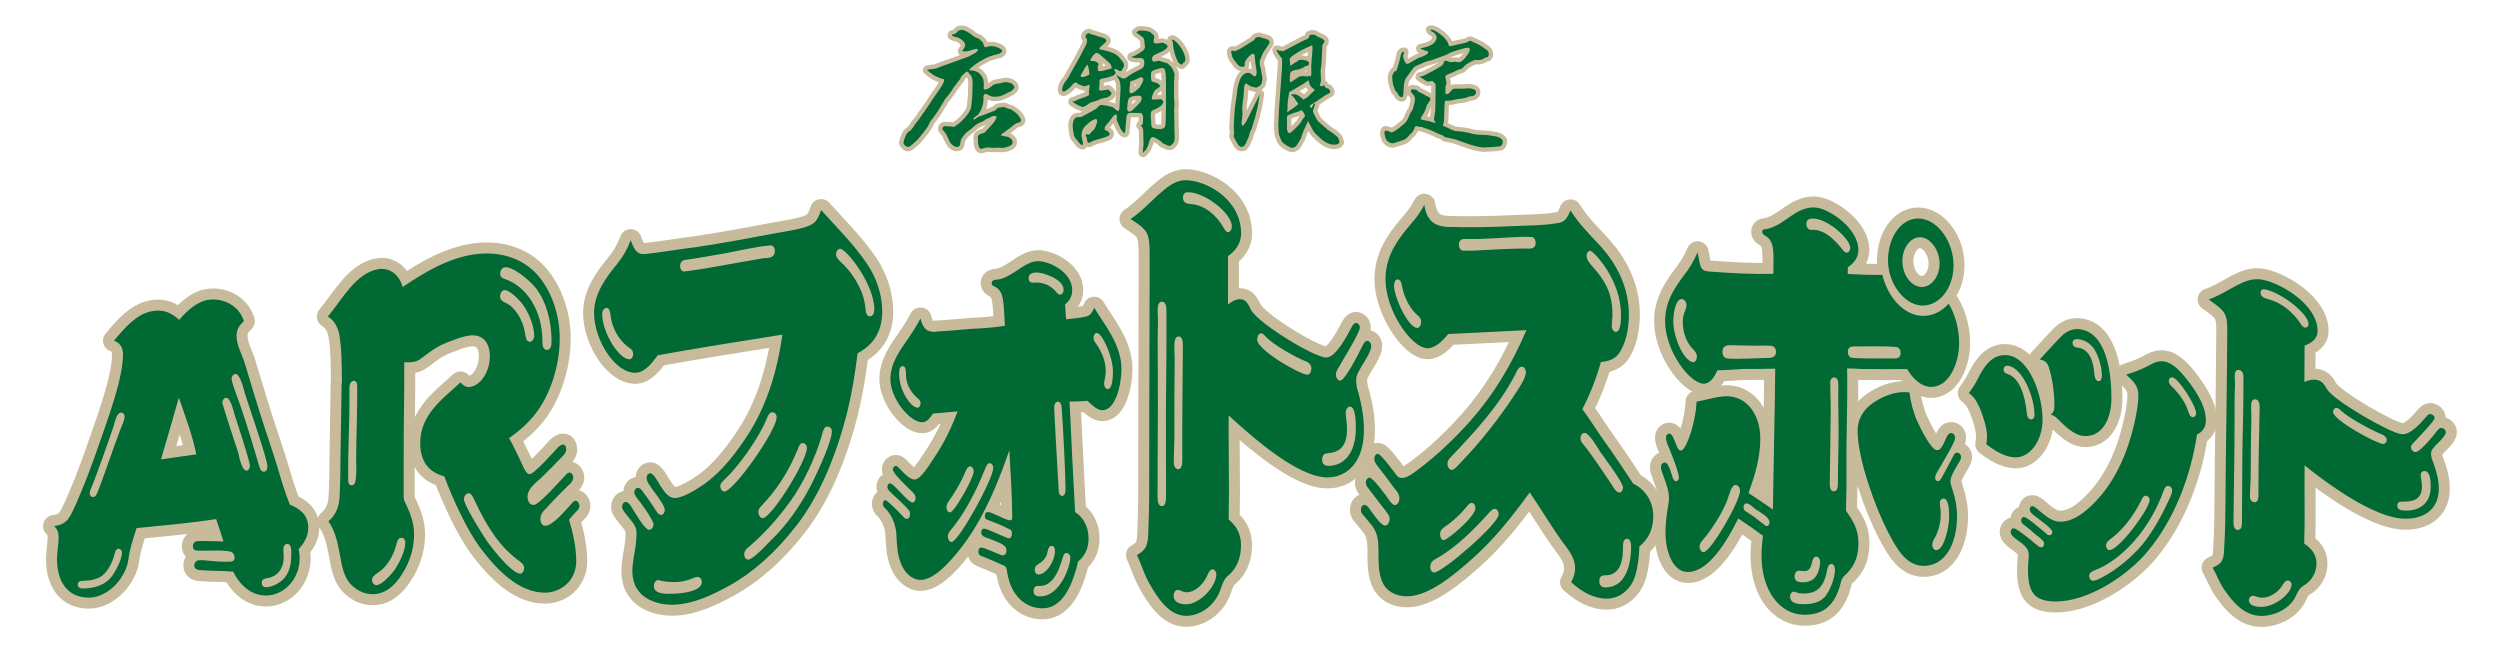 <?xml version="1.0" encoding="UTF-8"?><svg id="_レイヤー_2" xmlns="http://www.w3.org/2000/svg" viewBox="0 0 460 120"><defs><style>.cls-1,.cls-2,.cls-3{fill:none;}.cls-2{stroke-width:4.05px;}.cls-2,.cls-3{stroke:#c8bb9b;stroke-linecap:round;stroke-linejoin:round;}.cls-3{stroke-width:1.62px;}.cls-4{fill:#006934;}</style></defs><g id="assets"><path class="cls-3" d="M167.67,23.83c.2-.12.57-.77.72-1.01.22-.32.49-.59.74-.91l.25-.37c.15-.25.3-.49.47-.69l.1-.12,1.19-1.73.37-.62,1.04-1.48c.3-.4,1.11-1.61,1.16-2.05,0-.07-.02-.17-.05-.27-.05-.05-.1-.05-.2-.05-.17,0-1.43-.54-1.63-.67-.42-.3-.84-.59-1.21-.94l.02-.07c.4-.05.77-.15,1.43-.22.25-.02.59-.2.81-.3l2.3-.82c.96-.35,1.9-.67,2.87-1.04l.25-.1c.12-.05,1.26-.69,1.29-.72.1-.12.32-.3.32-.47,0-.22-.27-.2-.42-.17l-.1.07c-.32,0-.57.1-.87.22-.32.12-.69.17-1.04.17-.15,0-.3-.05-.45-.07.1-.15.17-.27.27-.4.17-.2.27-.52.27-.79,0-.52-.91-1.19-1.36-1.31-.2-.05-1.06-.22-1.06-.42,0-.15.22-.17.35-.2.07,0,.15-.05.2-.07.25-.1.37-.25.52-.47.15-.17.57-.25.77-.25.3,0,.57.17.84.27.2.15.44.27.67.4.77.67.77.62,1.68,1.01.1.05.17.17.25.25.22.2.47.37.52.67.07.25.1.47.32.62.37-.07.69-.22,1.06-.22.72,0,1.28.2,1.9.59.07.07.15.2.15.32,0,.22-.17.3-.37.35v.07l-.07.07h-.15c-1.78.49-1.88.47-3.51,1.41-.44.25-1.63,1.11-1.9,1.51v.1l.07.05c.32-.02.59,0,.89.1.67.22.77.3,1.19.84.35.4.4.64.47,1.14.05.3.02.59,0,.89,0,.07.02.15,0,.22v.1c0,.12.05.22.2.22.57,0,1.11-.44,1.51-.82.15-.12.4-.2.59-.22.54-.07,1.04-.17,1.56-.32h.1c.27,0,1.06.12,1.26.32.17.17.42.4.42.64,0,.17-.2.32-.3.44-.22.27-.54.37-.84.52-.96.49-1.38.77-2.52.77-.25,0-.49-.02-.72-.12-.22-.12-.72-.4-.96-.4s-.35.35-.35.54v.52c0,.84-.32,1.83-.82,2.52-.07.25-.25.3-.44.42-.2.15-.37.32-.57.47-.02.05-.02.12-.05.17.12.07.22.05.35,0,.22-.15.49-.42.74-.49.74-.22,1.98-.74,2.77-1.04.25-.07.35-.22.52-.42s.45-.17.69-.2c.12,0,.22-.02.35-.05.07-.02.17-.02.25-.02.12,0,.22.05.32.12l.17.07c.27.1.54.2.84.25.12.05.74.57.91.67.27.22.89.99.89,1.33,0,.12-.12.3-.2.35-.07.07-.27.07-.37.1-.42.07-.94.54-1.24.81l-1.56,1.14c-.15.1-.27.2-.37.35.37.12.74.2,1.11.25.3.07.64.22.82.47.2.17.25.32.25.57,0,.57-.54.67-1.11.91-.12.05-.59.1-.74.12-.69-.05-1.19-.05-1.85,0-1.01-.1-.89-.15-1.88.15-.03,0-.05.02-.07.02h-.12c-.17,0-.35-.1-.4-.3-.17-.62-.22-.57-.17-1.24-.02-.17-.07-.35-.07-.52,0-.44.37-.64.72-.74.27-.05.52-.12.69-.32l1.21-1.33c.3-.32.54-.64.72-1.04.1-.15.15-.27.15-.44-.17-.05-.37-.12-.54-.12-.27,0-.59.25-.84.37-.17.1-.4.15-.57.22-.37.35-.89.54-1.36.74-.54.25-.91.64-1.36,1.04-.35.27-.79.54-1.06.84-.32.32-.54.74-.81,1.09-.12.32-.15.67-.2,1.01-.02.25-.37.4-.59.4s-.42-.12-.62-.22c-.47-.27-.69-.74-.91-1.21-.2-.44-.45-1.06-.77-1.38-.15-.15-.37-.32-.37-.54,0-.25.17-.42.4-.49.25,0,.49.05.74.07.22-.02.25-.02.35-.02.22,0,.44.1.47.12.25,0,.77-.37,1.09-.64.64-.54,1.26-1.19,1.73-1.88.67-.94.54-1.53.67-2.59-.02-.12.03-.25.05-.37l.07-2.59c0-.42-.05-.91-.22-1.28-.05-.07-.59-.74-.69-.86-.52.1-.82.59-1.19.94-.07.12-.12.3-.2.44-.35.42-.67.86-.99,1.31l-.12.12c-.1.12-.27.4-.44.69-.17.27-.27.42-.45.62-.27.4-.52.72-.72.86-.03.12-.82,1.41-.91,1.51-.12.35-1.19,1.85-1.48,2.22-.42.42-.54.84-.82,1.36-.12.3-1.61,2.17-1.85,2.4-.32.32-1.38,1.41-1.8,1.41-.32,0-.84-.42-.84-.77,0-.22.1-.42.15-.64.35-.99.42-1.19,1.33-1.78Z"/><path class="cls-3" d="M200.7,6.29c.52.12.99.25,1.46.44.22.05.44.12.67.17.2.07.74.3.74.54,0,.35-.77.89-1.01,1.11-.1.1-.27.27-.27.42s.62.22.74.25c.86.22,1.78.42,2.5.96.47.37.79.89,1.16,1.36.1.12.12.37.12.54,0,.2-.37.84-.52.99-.2,0-.35-.02-.52-.12-.2-.12-.44-.32-.69-.27-.05.27.05.47.22.72-.02.1-.07.2-.15.27-.4.42-1.75.69-2.32.79-.35.05-.54.15-.54.52,0,.07,0,.17.02.27v.22c0,.17-.02.35-.05.52-.03.05,0,.15,0,.2l-.05.35.42.15,1.26-.22s.62.47.62.69c0,.42-.69.77-1.06.84-.44.07-.86.15-1.26.37-.35.17-1.14.4-1.56.52-.15.07-.3.2-.44.32-.3.17-.59.37-.94.49-.07,0-.15-.02-.2-.07-.4-.07-1.38-.62-1.68-.89v-.07c.37,0,.69-.22,1.01-.37.45-.15,1.71-.59,2.05-.82-.05-.15-.07-.3-.07-.42,0-.27.05-.54.07-.82.02-.1.05-.22.05-.35,0-.1-.05-.22-.07-.32-.25.07-.54.3-.84.3s-.77-.25-1.06-.35c-.17-.07-.32-.2-.45-.35-.44-.02-.77.42-1.01.74-.2.25-1.06.96-1.36.96-.22,0-.25-.27-.25-.42,0-.17.05-.32.1-.49.25-.69.25-.67.72-1.24.2-.25.44-.74.62-1.04.54-.99,1.09-1.95,1.66-2.94.44-.86.89-1.75,1.36-2.62.07-.22.12-.47.12-.72,0-.15-.05-.27-.3-.57,0-.4.2-.64.64-.74.1.07.22.12.35.17ZM199.91,21.01c.1-.02.2-.07.3-.15.17-.1.3-.22.49-.25.32-.22.57-.37.91-.54.25-.12.35-.42.59-.57.47-.32.42-.17,1.53-.05.35.05.72.2,1.06.3.2.12.4.32.57.49.1.07.2.17.35.17.22,0,.27-.35.27-.52l.1-1.85c.07-.86.15-1.78.05-2.64-.07-.57-.27-.84-.57-1.31-.05-.07-.07-.17-.12-.25l.07-.02c.27.22.91.64,1.26.64.32,0,.64-.3.89-.49.3-.22.62-.42.94-.59l1.46-.74c.42-.22.49-.67.49-1.09,0-1.06-.57-.84-1.43-.86-.3,0-.62-.1-.89-.17v-.07c.67-.17,1.28-.59,1.85-.96.3-.2.59-.49.59-.86,0-.2-.02-.4-.07-.57-.02-.17-.05-.49-.05-.57-.03-.2-.05-.3-.1-.4-.1-.17-.32-.37-1.28-1.04-.02-.02-.05-.1-.07-.12.22-.17.44-.32.72-.32.49,0,1.51.07,1.88.37.27.22.67.44.67.82,0,.05,0,.12-.02.17-.02.22-.1.47-.1.67,0,.25.3.37.49.37.3,0,.59-.1.89-.12.05-.02.1-.02.17-.02.27,0,1.04.32,1.04.64,0,.52-1.31,1.11-1.73,1.28-.47.2-1.14.42-1.14,1.04,0,.17.12.52.32.52.35,0,.67-.17.99-.17.3.12,1.29.42,1.43.42.54.42.72.62.79.72.27.35.49.84.62,1.24l-.1,1.58v2.87c0,.25.02.52.07.77,0,.12.02.25.02.4,0,.1,0,.17-.02.27-.02.27-.05.54-.05.82l.07,4.17c.03.47.12,1.43-.17,1.8-.2.25-.42.59-.77.59-.27,0-.54-.17-.79-.27-.3-.1-.42-.17-.64-.42-.25-.25-1.29-.91-1.63-.91s-.47.35-.57.64c-.17.54-.35,1.16-.67,1.65-.1.15-.25.27-.39.4-.05.05-.1.12-.12.17h-.07c0-.49.05-.96.12-1.46l-.05-2.25c0-.64-.02-.84-.49-1.31.45-.05.45-.47.45-.82,0-.4.07-.89-.15-1.24-.07-.15-.25-.2-.4-.22-.57,0-1.11,0-1.68-.02h-.07c-.44,0-.72.27-.74.72l-.27,2.87-.07.12c-.4-.12-.59-.54-.79-.86-.12-.25-.25-.52-.35-.79-.3-.64-.32-.69-.32-.86,0-.2.03-.44.03-.77,0-.05-.15-.12-.22-.12-.2,0-.42.22-.52.37-.49.72-.69.96-1.41,1.8-.07.1-.1.25-.1.37,0,.07,0,.17.02.27.3.12.89.4.89.77,0,.4-.87.57-1.14.69l-1.53.44c-.3.1-.57.2-.84.37-.07.05-.17.12-.27.12-.42,0-.37-.57-.4-.84,0-.12-.15-.32-.2-.42-.02-.05-.05-.1-.05-.15,0-.25.39-.12.54-.12.3,0,.47-.37.62-.57.37-.27.45-.3.62-.74.15-.35.35-.81.35-1.21,0-.15-.07-.32-.25-.32-.59,0-2.03,1.23-2.3,1.75-.2.35-.32.84-.32,1.24,0,.44.17.89.25,1.31.02.15,0,.32-.03.49-.44.02-.79-.62-1.04-.91-.3-.35-.52-.54-.59-1.01-.1-.54-.22-1.11-.22-1.68,0-.42.12-1.01.42-1.33.25-.25.57-.22.89-.22.44,0,.84-.35,1.21-.54l.03.05ZM199.15,14.17c.37,0,.72-.15,1.04-.32.07-.05.15-.07.22-.1,0-.15.02-.27.02-.42,0-.27-.2-1.19-.32-1.43-.37.27-.79,1.16-1.04,1.58-.1.15-.3.42-.2.59l.02.07.25.02ZM201,11.23c.35,0,.57.05.86.25.12.07.27.2.27.37,0,.1-.05.2-.1.27-.05.1-.07.2-.07.3,0,.07.03.1.07.15l-.07.32.05.1c.15,0,.25.05.35.12l.52-.07c.3-.05.59-.15.87-.25.25-.1.81-.05.81-.35,0-.07-.2-.62-.25-.67-.49-.52-1.04-.96-1.56-1.41-.25-.22-.62-.62-.99-.62-.4,0-1.09,1.06-1.19,1.41.12.02.27.07.42.07ZM208.43,20.22c.27-.27,1.26-1.21,1.41-1.46.12-.22.22-.44.22-.69,0-.37-.27-.47-.62-.47-.47,0-1.46.1-1.73.52-.25.42-.3,1.51-.3,2,0,.17.15.42.35.42.25,0,.52-.17.67-.32ZM209.69,16.07c.15-.12.69-1.26.69-1.41,0-.25-.17-.44-.42-.44-.17,0-.35.07-.49.17-.47.27-.86.4-1.38.54-.2.07-.15.44-.15.59,0,.07-.05.17-.05.27-.05.22-.07.47-.07.72,0,.2-.03.67.27.67.49,0,1.28-.77,1.61-1.11ZM212.02,18.3c.17.05,1.21-.05,1.51-.05.17,0,.52.27.52.47,0,.64-1.01,1.19-1.53,1.38-.67.27-.79.4-.79,1.11,0,.3.05.62.07.91.03.32-.02,1.06.17,1.31.25.27,1.11.32,1.46.32.47,0,.86-.15.99-.62.15-.52.12-6.3.12-7.29,0-.62.03-2.57-.22-3.04-.1-.2-.35-.3-.54-.3-.22,0-1.58.42-1.73.54-.22.17-.27.42-.27.69v.3c.02.2,0,.74.12.89.07.07.15.12.25.15.62.15.64.12,1.16.52.07.05.15.1.15.22,0,.2-.54.49-.72.62-.54.37-.69,1.11-.84,1.73.02.05.05.1.12.12ZM215.7,7.3c.72,0,2.4,2.25,2.4,3.58,0,.3-.05.54-.35.64l-.27.37c-.27-.02-.62-.3-.74-.54-.27-.52-.4-.91-.59-1.46-.22-1.11-.27-.94-.35-2.17,0-.1-.17-.3-.22-.37.02-.02.07-.05.12-.05Z"/><path class="cls-3" d="M227.08,9.43c.27,0,1.31-.54,1.56-.72.25-.15,2.03-1.26,2.05-1.28.1-.1.2-.27.3-.42.1-.15.49-.2.67-.2.15,0,.27.05.4.1.15.05.27.1.42.12.39.1,1.11.22,1.11.77,0,.2-.12.32-.22.47-.3.47-.64.89-.91,1.38-.02.07-.07.12-.1.2-.2.4-.35.81-.52,1.23-.07.15-.05.37-.05.52,0,.4.12.77.22,1.14.07.49.12,1.01.25,1.48,0,.07.02.15.02.22,0,.1-.1.86-.15.94-.15.22-.25.35-.32.4-.1.07-.22.15-.47.25-.07.02-.15.1-.22.1-.12,0-.25-.05-.37-.07-.42-.1-.77-.2-1.11-.47-.1-.1-.22-.2-.37-.2-.22,0-.3.42-.35.59l-.12,1.95c-.17.91-.15,1.16-.22,1.98v.32c0,.2.02.4.05.59l-.1,1.09c0,.2-.05.42-.1.64,0,.12.07.57.22.57s.54-.57.62-.69l2.12-4.25.05-.12.35-.74c-.17.99-.35,2.64-.69,3.53l-.07.47c-.25.74-.47,1.48-.67,2.25l-.37.77c-.05.12-.07.25-.1.37-.07.32-.17.62-.32.89-.15.27-.22.57-.35.84l-.44.54s-.17.05-.25.05c-.3,0-.49-.12-.69-.35-.12-.15-.87-1.51-.87-1.63s.07-.27.12-.4v-.1c0-.27-.05-.54-.07-.82,0-.1-.02-.17-.02-.25,0-.4.17-3.33.22-3.63l.3-2.08c.12-1.24.4-4.37,2.15-4.37.4,0,.67.3.96.54.05.05.12.12.2.12.35,0,.4-.59.4-.84,0-.1,0-.17-.03-.27-.2-1.11-.27-1.63-.35-2.77-.02-.12-.1-.22-.2-.3-.47.02-1.04.67-1.29,1.04-.17.25-.35.49-.35.79,0,.1.02.2.02.3,0,.12-.07.27-.22.27-.67,0-.74.02-1.19-.54-.2-.22-.84-1.09-.91-1.33-.05-.2-.1-.4-.12-.59-.02-.07-.05-.17-.05-.25,0-.15.1-.22.22-.27.07.05.2.12.32.12ZM235.26,9.28s.1.07.15.1l.17-.07c.1.05.22.12.35.12.22,0,.47-.15.64-.25l1.61-.86,1.53-.79c.27-.12.52-.25.79-.35.22-.07.32-.17.37-.4,0-.1.02-.17.05-.27.12-.07.25-.12.4-.12l.1-.07c.1.05.2.12.3.12.07,0,.15-.02.22-.05.45.42.74.4,1.24.69.22.12.52.25.52.54,0,.15-.22.4-.32.54-.12.22-.1.57-.1.82l-.12,2.64c0,.27-.05.54-.1.82-.05.27-.07.54-.07.81,0,.47.07.94.07,1.41,0,.4-.12.77-.25,1.14l.12.05.12-.07.15.12c.15,0,.3-.17.4-.27.17.4.35.62.82.67.1.17.35.37.35.59,0,.25-.27.32-.47.4-.35.15-1.8,1.16-2.17,1.43-.05.02-.1.05-.15.05-.17.17-.35.27-.54.37-.12.07-.42.22-.42.37s.12.27.2.4c.1-.05.15-.12.2-.22l.37-.64.22.02c-.1.42-.42,1.09-.42,1.46,0,.12.12.3.17.42.22.47.57,1.21.94,1.53l1.58,1.38c.49.32,1.01.64,1.46,1.04.47.37.52.44.69,1.11l.07.15-.35.37c-.17,0-.35.05-.49.1h-.05c-1.41,0-2.37-.86-3.31-1.8-.22-.2-.47-.44-.62-.69l-.99-1.83h-.05c-.03.12-.1.3-.25.59-.32.67-.82,1.8-.91,2.22-.07.27-.17.47-.35.72-.12.27-.25.49-.42.72-.15.22-.25.4-.49.49-.12.05-.27.15-.42.15-.49,0-1.7-.77-1.95-1.19-.15-.25-.44-.99-.52-1.28-.07-.4-.1-1.21-.12-1.66l.12-2.89.54-7.46c.03-.44.1-1.63-.02-2-.07-.15-.22-.27-.32-.37-.17-.3-.37-.59-.54-.86-.03-.05-.05-.12-.05-.17l-.02-.15c.17-.02.25.02.37.12ZM237.23,24.5c.37,0,1.88-1.63,2.12-1.98.15-.25.3-.57.49-.79.1-.1.27-.25.27-.42,0-.25-.42-.89-.62-1.04-.39.17-.77.35-1.19.44-.3.07-1.14.4-1.38.57-.15.07-.12.27-.12.4,0,.25.02.47.02.69,0,.42-.02.84-.02,1.23,0,.15.02.27.07.42l.07.27c.07.05.17.2.27.2ZM238.02,19.85c.12-.07.84-.62.84-.74s-.17-.3-.25-.4c-.15-.25-.3-.47-.47-.69-.07-.07-.12-.15-.17-.22-.22-.12-.32-.22-.42-.44.25,0,.47-.02.72-.02.42,0,1.14.62,1.46.89.05.05.07.1.15.12l.27-.25c.37-.05.42-.25.86-.64.15-.2.89-.77.89-.94,0-.1-.22-.2-.32-.25-.17-.1-.35-.32-.47-.49-.2-.3-.25-.69-.32-1.04-.12.15-.3.22-.45.32-.15.07-.27.2-.39.3-.35.2-.67.37-.99.57-.57.35-1.14.69-1.73,1.01-.07.15-.12.79-.17,1.01-.05.25-.1.49-.1.74-.03.22,0,.42-.07.64,0,.1.02.17.02.27,0,.27,0,.59-.05.86-.02.02-.02.07-.02.1s0,.05.02.05c.15,0,.35-.22.45-.3.05-.05.15-.07.2-.1.17-.15.35-.25.52-.37ZM237.48,12.1c.4-.35.86-.62,1.31-.86.05-.02.1-.12.12-.17.15-.02.32-.07.47-.07.4,0,1.48.1,1.48.64,0,.15-.05.27-.12.37-.15.07-.35.12-.52.17-.12.02-.25.15-.35.22-.17.1-.37.17-.54.22-.25.17-.44.17-.72.2-.22.02-.74.17-.94.3-.17.1-.25.2-.27.42,0,.17-.05.35-.07.49-.02.15-.02.3-.02.42,0,.25.02.47.05.69.35-.07.64-.37.94-.54.3-.2.59-.4.89-.57.25,0,.49-.02.77-.02.22,0,.47.02.67.17l.02-.27.52.17c.1-.2.12-.4.12-.62,0-.57-.05-1.16,0-1.73l.2-2.45c0-.15.02-.89-.05-.96-1.04.47-2.05.89-2.99,1.53-.25.17-1.16.72-1.14,1.06l.1,1.16.07.02Z"/><path class="cls-3" d="M255.48,24.1c.12.07.37.27.52.27.47,0,1.68-.99,2.05-1.33.72-.52.96-.99,1.26-1.8.1-.25.44-.86.62-1.09.17-.64.42-1.28.42-1.95,0-.59-.27-.67-.67-1.21-.05-.07-.07-.15-.1-.25.07-.2.17-.32.37-.32.12,0,.27.05.37.07.37,0,.44.15.69.4.37.15.69.35.84.4.47.3.69.42,1.21.62.05,0,.07.07.07.1.05.1.07.2.07.3,0,.07-.03.1-.05.15-.35.4-.3.52-.57.84-.07.07-.1.25-.12.35-.12.42-.3.84-.52,1.21-.12.22-.52.77-.52,1.01,0,.05.03.07.05.1.1.07,1.26.27,1.46.32.4.12.74.25,1.14.32l.05-.05v-.07c-.07-.15-.27-.37-.27-.52l.15-1.11c.05-.25.1-.49.1-.74l.03-2.2.02-2.25-.02-.22c-.2-.17-.37-.35-.52-.54-.25,0-.47.02-.69.07-.07.02-.12.05-.2.05-.12,0-1.31-.77-1.46-.89l.03-.07c.3-.02.57-.07.81-.22l1.58-.81c1.68-.99,1.73-.84,2.05-1.73.02-.1.12-.15.22-.15.25,0,.49.15.72.22.1.05.2.05.32.05h.12c.91-.17.72.02,1.41.02.59,0,1.93-1.75,1.93-2.35,0-.17-.12-.32-.32-.32-.32,0-.67.1-.99.17l-1.61.49c-.37.12-.79.27-1.09.47-.07.05-.17.12-.25.15l-1.75.64c-1.56.59-.96.3-2.03.64-.37.12-.69.27-1.04.44-.42.15-.91.32-1.24.64-.27.3-1.14,1.58-1.48,2.03-.1.15-.17.35-.22.54-.12.54-.15,1.04-.17,1.58-.07.44.05.72-.12,1.06-.05.12-.07.25-.22.25-.44,0-.62-.44-.79-.77-.1-.15-.22-.27-.35-.37-.22-.37-.27-.81-.47-1.19-.05-.49-.15-.99-.15-1.48,0-.15.25-.72.35-.84.07-.1.2-.12.32-.15.15-.05.17-.15.2-.27l.44-1.46c.07-.27.15-.54.2-.82.07-.44.12-1.01.69-.99.02.15,0,.22-.07.35s-.12.27-.12.42c0,.35.32,1.21.59,1.41.15.07.37,0,.49-.07l1.66-.94c.22-.12.47-.17.72-.27.4-.15.86-.35,1.11-.69.05-.2,0-.32-.2-.37-.37-.05-.64-.17-.96-.35l-.22-.07.02-.07c.35-.1.72-.17,1.06-.25.3-.05,1.16-.47,1.36-.67.25-.27.54-.64.54-1.04,0-.59-.47-.94-.91-1.16-.15-.07-.22-.15-.27-.3h.17c.64,0,1.14.47,1.66.82.49.32,1.36,1.19,1.48,1.75.05.25.15.52.44.44l2.69-.59c.22-.05.39-.12.59-.27.07-.07.17-.12.27-.12.17,0,.35.12.49.2,1.01.4,1.48.67,2.35,1.31.35.17.64.49.64.91,0,.22-.07.57-.32.62-.35.05-.49.12-.79.32-.42.25-.87.17-1.33.17-.3,0-1.78.67-2.3,1.41-.2.25-.69.35-.99.44-.25.1-.47.2-.69.35-.12.07-.84.32-1.21.49-.17.1-.37.17-.37.4,0,.25.1.49.15.72.03.12.05.27.05.4,0,.25-.12.47-.17.72,0,.32-.02.67-.02,1.01,0,.1,0,.37.15.37s.32-.1.45-.15l.74-.77c.12-.15.62-.1.79-.1.37-.02.74-.02,1.09,0,.37-.02.77-.07,1.14-.07.4,0,1.28.17,1.28.69,0,.2-.17.57-.37.64-.3.1-.57.15-.89.17-.3.15-.54.22-.86.3-.49.1-.96.15-1.46.2-.62.15-1.28.37-1.93.25-.05,0-.12,0-.17.02-.15.44-.15,1.73-.17,2.27l-.05,1.51c0,.15-.1.35-.12.52-.02.05-.07.15-.07.22,0,.15.4.27.52.32.32.15,1.48.72,1.73.74,1.29.12.99.05,2.35.3,1.09.35,1.93.4,3.04.42.54,0,1.36.17,1.93.25.3.02.59.15.86.27.15.07.25.15.35.27.07.07.22.17.22.3,0,.4-.07.86-.49,1.01-.15.05-2.72.22-3.01.22-.64,0-2.2-.42-2.82-.64l-2.17-.77-.35-.1c-.12-.05-1.61-.37-1.85-.42l-.17-.17c-.25-.22-.72-.32-1.01-.44-.25-.1-.47-.22-.69-.35-.62-.25-1.21-.52-1.85-.69l-.27-.12c-.2-.1-.42-.1-.67-.1-.12-.05-.3-.12-.42-.12s-.25.02-.37.07l-.17.49c-.1.12-.17.25-.25.4-.05.05-.07.12-.1.17-.37.32-.69.67-1.01,1.04-.07.1-.25.17-.35.25-.3.17-.81.27-1.19.42-.12.02-.99.3-1.01.32-.37,0-.82-.25-1.06-.49-.3-.27-.49-1.11-.49-1.48,0-.15.1-.3.17-.42.2.12.42.1.62.12Z"/><path class="cls-4" d="M167.67,23.83c.2-.12.57-.77.72-1.01.22-.32.49-.59.74-.91l.25-.37c.15-.25.3-.49.47-.69l.1-.12,1.19-1.73.37-.62,1.04-1.48c.3-.4,1.11-1.61,1.16-2.05,0-.07-.02-.17-.05-.27-.05-.05-.1-.05-.2-.05-.17,0-1.43-.54-1.63-.67-.42-.3-.84-.59-1.21-.94l.02-.07c.4-.05.77-.15,1.43-.22.25-.02.59-.2.81-.3l2.3-.82c.96-.35,1.9-.67,2.87-1.04l.25-.1c.12-.05,1.26-.69,1.29-.72.1-.12.32-.3.32-.47,0-.22-.27-.2-.42-.17l-.1.07c-.32,0-.57.1-.87.22-.32.12-.69.17-1.04.17-.15,0-.3-.05-.45-.07.1-.15.17-.27.27-.4.17-.2.27-.52.27-.79,0-.52-.91-1.19-1.36-1.31-.2-.05-1.06-.22-1.06-.42,0-.15.22-.17.35-.2.07,0,.15-.05.2-.07.25-.1.37-.25.52-.47.15-.17.57-.25.77-.25.3,0,.57.17.84.27.2.15.44.27.67.4.77.67.77.62,1.68,1.01.1.05.17.17.25.25.22.2.47.37.52.67.07.25.1.47.32.62.37-.07.69-.22,1.06-.22.72,0,1.28.2,1.9.59.07.07.15.2.15.32,0,.22-.17.3-.37.35v.07l-.07.07h-.15c-1.78.49-1.88.47-3.51,1.41-.44.25-1.63,1.11-1.9,1.51v.1l.07.05c.32-.02.59,0,.89.1.67.22.77.3,1.19.84.35.4.4.64.47,1.14.05.3.02.59,0,.89,0,.07.02.15,0,.22v.1c0,.12.05.22.2.22.57,0,1.11-.44,1.51-.82.15-.12.4-.2.59-.22.54-.07,1.04-.17,1.56-.32h.1c.27,0,1.06.12,1.26.32.17.17.42.4.42.64,0,.17-.2.32-.3.44-.22.27-.54.37-.84.52-.96.49-1.38.77-2.52.77-.25,0-.49-.02-.72-.12-.22-.12-.72-.4-.96-.4s-.35.35-.35.54v.52c0,.84-.32,1.83-.82,2.52-.07.25-.25.3-.44.42-.2.15-.37.32-.57.47-.02.05-.02.12-.05.17.12.07.22.05.35,0,.22-.15.49-.42.74-.49.74-.22,1.98-.74,2.77-1.04.25-.07.35-.22.52-.42s.45-.17.69-.2c.12,0,.22-.02.35-.05.07-.02.17-.02.25-.02.12,0,.22.05.32.12l.17.07c.27.1.54.2.84.25.12.05.74.57.91.67.27.22.89.99.89,1.33,0,.12-.12.3-.2.35-.07.07-.27.07-.37.1-.42.07-.94.54-1.24.81l-1.56,1.14c-.15.1-.27.2-.37.35.37.12.74.2,1.11.25.3.07.64.22.82.47.2.17.25.32.25.57,0,.57-.54.67-1.11.91-.12.05-.59.1-.74.12-.69-.05-1.19-.05-1.85,0-1.01-.1-.89-.15-1.88.15-.03,0-.05.02-.07.02h-.12c-.17,0-.35-.1-.4-.3-.17-.62-.22-.57-.17-1.24-.02-.17-.07-.35-.07-.52,0-.44.37-.64.72-.74.27-.05.52-.12.69-.32l1.21-1.33c.3-.32.54-.64.72-1.04.1-.15.15-.27.15-.44-.17-.05-.37-.12-.54-.12-.27,0-.59.25-.84.37-.17.1-.4.15-.57.22-.37.35-.89.54-1.36.74-.54.25-.91.64-1.36,1.04-.35.27-.79.54-1.06.84-.32.32-.54.74-.81,1.09-.12.32-.15.67-.2,1.01-.02.25-.37.4-.59.4s-.42-.12-.62-.22c-.47-.27-.69-.74-.91-1.21-.2-.44-.45-1.06-.77-1.38-.15-.15-.37-.32-.37-.54,0-.25.17-.42.4-.49.25,0,.49.05.74.07.22-.02.25-.02.35-.02.22,0,.44.1.47.12.25,0,.77-.37,1.09-.64.64-.54,1.26-1.19,1.73-1.88.67-.94.54-1.53.67-2.59-.02-.12.03-.25.05-.37l.07-2.59c0-.42-.05-.91-.22-1.28-.05-.07-.59-.74-.69-.86-.52.1-.82.59-1.19.94-.07.12-.12.3-.2.44-.35.42-.67.86-.99,1.31l-.12.12c-.1.12-.27.4-.44.69-.17.27-.27.42-.45.62-.27.4-.52.72-.72.86-.03.12-.82,1.41-.91,1.51-.12.35-1.19,1.85-1.48,2.22-.42.42-.54.84-.82,1.36-.12.3-1.61,2.17-1.85,2.4-.32.32-1.38,1.41-1.8,1.41-.32,0-.84-.42-.84-.77,0-.22.1-.42.15-.64.35-.99.42-1.19,1.33-1.78Z"/><path class="cls-4" d="M200.7,6.29c.52.12.99.25,1.46.44.22.05.44.12.67.17.2.07.74.3.74.54,0,.35-.77.89-1.01,1.11-.1.1-.27.27-.27.42s.62.22.74.25c.86.22,1.78.42,2.5.96.47.37.79.89,1.16,1.36.1.12.12.37.12.54,0,.2-.37.84-.52.99-.2,0-.35-.02-.52-.12-.2-.12-.44-.32-.69-.27-.05.27.05.47.22.72-.02.1-.07.2-.15.27-.4.42-1.75.69-2.32.79-.35.05-.54.15-.54.52,0,.07,0,.17.02.27v.22c0,.17-.02.35-.05.52-.03.05,0,.15,0,.2l-.05.35.42.15,1.26-.22s.62.47.62.69c0,.42-.69.77-1.06.84-.44.07-.86.15-1.26.37-.35.17-1.14.4-1.56.52-.15.07-.3.2-.44.32-.3.17-.59.37-.94.49-.07,0-.15-.02-.2-.07-.4-.07-1.38-.62-1.68-.89v-.07c.37,0,.69-.22,1.01-.37.45-.15,1.71-.59,2.05-.82-.05-.15-.07-.3-.07-.42,0-.27.05-.54.07-.82.02-.1.05-.22.05-.35,0-.1-.05-.22-.07-.32-.25.07-.54.3-.84.3s-.77-.25-1.06-.35c-.17-.07-.32-.2-.45-.35-.44-.02-.77.42-1.01.74-.2.25-1.06.96-1.36.96-.22,0-.25-.27-.25-.42,0-.17.05-.32.1-.49.25-.69.25-.67.72-1.24.2-.25.44-.74.62-1.04.54-.99,1.09-1.95,1.66-2.94.44-.86.89-1.75,1.36-2.62.07-.22.12-.47.12-.72,0-.15-.05-.27-.3-.57,0-.4.2-.64.64-.74.1.07.22.12.35.17ZM199.91,21.01c.1-.02.2-.07.3-.15.17-.1.3-.22.49-.25.32-.22.57-.37.91-.54.25-.12.35-.42.59-.57.47-.32.42-.17,1.53-.05.35.05.72.2,1.06.3.2.12.4.32.57.49.1.07.2.17.35.17.22,0,.27-.35.27-.52l.1-1.85c.07-.86.15-1.78.05-2.64-.07-.57-.27-.84-.57-1.31-.05-.07-.07-.17-.12-.25l.07-.02c.27.22.91.64,1.26.64.32,0,.64-.3.89-.49.3-.22.62-.42.94-.59l1.46-.74c.42-.22.49-.67.49-1.09,0-1.06-.57-.84-1.43-.86-.3,0-.62-.1-.89-.17v-.07c.67-.17,1.28-.59,1.85-.96.3-.2.59-.49.59-.86,0-.2-.02-.4-.07-.57-.02-.17-.05-.49-.05-.57-.03-.2-.05-.3-.1-.4-.1-.17-.32-.37-1.28-1.04-.02-.02-.05-.1-.07-.12.22-.17.44-.32.72-.32.49,0,1.51.07,1.88.37.27.22.67.44.67.82,0,.05,0,.12-.02.17-.02.22-.1.47-.1.67,0,.25.3.37.49.37.3,0,.59-.1.89-.12.05-.02.1-.02.17-.02.27,0,1.04.32,1.04.64,0,.52-1.31,1.11-1.73,1.28-.47.2-1.14.42-1.14,1.04,0,.17.12.52.32.52.35,0,.67-.17.99-.17.3.12,1.29.42,1.43.42.54.42.72.62.79.72.27.35.49.84.62,1.24l-.1,1.58v2.87c0,.25.02.52.07.77,0,.12.02.25.02.4,0,.1,0,.17-.02.27-.02.27-.05.54-.05.82l.07,4.17c.03.47.12,1.43-.17,1.8-.2.25-.42.59-.77.59-.27,0-.54-.17-.79-.27-.3-.1-.42-.17-.64-.42-.25-.25-1.29-.91-1.63-.91s-.47.35-.57.64c-.17.54-.35,1.16-.67,1.65-.1.15-.25.27-.39.4-.05.05-.1.12-.12.17h-.07c0-.49.05-.96.12-1.46l-.05-2.25c0-.64-.02-.84-.49-1.31.45-.05.45-.47.45-.82,0-.4.07-.89-.15-1.24-.07-.15-.25-.2-.4-.22-.57,0-1.11,0-1.68-.02h-.07c-.44,0-.72.27-.74.72l-.27,2.87-.07.12c-.4-.12-.59-.54-.79-.86-.12-.25-.25-.52-.35-.79-.3-.64-.32-.69-.32-.86,0-.2.03-.44.03-.77,0-.05-.15-.12-.22-.12-.2,0-.42.22-.52.37-.49.72-.69.96-1.41,1.8-.07.1-.1.25-.1.37,0,.07,0,.17.02.27.3.12.89.4.89.77,0,.4-.87.57-1.14.69l-1.53.44c-.3.1-.57.2-.84.37-.07.05-.17.12-.27.12-.42,0-.37-.57-.4-.84,0-.12-.15-.32-.2-.42-.02-.05-.05-.1-.05-.15,0-.25.39-.12.54-.12.3,0,.47-.37.62-.57.37-.27.45-.3.62-.74.15-.35.35-.81.35-1.21,0-.15-.07-.32-.25-.32-.59,0-2.03,1.23-2.3,1.75-.2.35-.32.84-.32,1.24,0,.44.17.89.25,1.31.02.15,0,.32-.03.49-.44.02-.79-.62-1.04-.91-.3-.35-.52-.54-.59-1.01-.1-.54-.22-1.11-.22-1.68,0-.42.12-1.01.42-1.33.25-.25.57-.22.89-.22.44,0,.84-.35,1.21-.54l.03.05ZM199.15,14.17c.37,0,.72-.15,1.04-.32.07-.05.15-.07.22-.1,0-.15.02-.27.02-.42,0-.27-.2-1.19-.32-1.43-.37.27-.79,1.16-1.04,1.58-.1.15-.3.42-.2.59l.02.07.25.02ZM201,11.23c.35,0,.57.05.86.25.12.07.27.2.27.37,0,.1-.05.2-.1.27-.05.1-.07.2-.07.3,0,.07.03.1.07.15l-.07.32.05.1c.15,0,.25.05.35.12l.52-.07c.3-.05.59-.15.87-.25.25-.1.81-.05.81-.35,0-.07-.2-.62-.25-.67-.49-.52-1.04-.96-1.56-1.41-.25-.22-.62-.62-.99-.62-.4,0-1.09,1.06-1.19,1.41.12.02.27.07.42.07ZM208.43,20.22c.27-.27,1.26-1.21,1.41-1.46.12-.22.22-.44.22-.69,0-.37-.27-.47-.62-.47-.47,0-1.46.1-1.73.52-.25.42-.3,1.51-.3,2,0,.17.15.42.35.42.25,0,.52-.17.67-.32ZM209.69,16.07c.15-.12.69-1.26.69-1.41,0-.25-.17-.44-.42-.44-.17,0-.35.07-.49.17-.47.27-.86.4-1.38.54-.2.07-.15.44-.15.59,0,.07-.05.17-.05.27-.05.22-.07.47-.07.72,0,.2-.03.67.27.67.49,0,1.28-.77,1.61-1.11ZM212.02,18.3c.17.05,1.21-.05,1.51-.05.17,0,.52.27.52.47,0,.64-1.01,1.19-1.53,1.38-.67.27-.79.4-.79,1.11,0,.3.05.62.07.91.03.32-.02,1.06.17,1.31.25.27,1.11.32,1.46.32.47,0,.86-.15.99-.62.15-.52.12-6.3.12-7.29,0-.62.03-2.57-.22-3.04-.1-.2-.35-.3-.54-.3-.22,0-1.58.42-1.73.54-.22.17-.27.42-.27.69v.3c.02.2,0,.74.12.89.07.07.15.12.25.15.62.15.64.12,1.16.52.07.05.15.1.15.22,0,.2-.54.49-.72.62-.54.37-.69,1.11-.84,1.73.02.05.05.1.12.12ZM215.7,7.3c.72,0,2.4,2.25,2.4,3.58,0,.3-.05.54-.35.64l-.27.37c-.27-.02-.62-.3-.74-.54-.27-.52-.4-.91-.59-1.46-.22-1.11-.27-.94-.35-2.17,0-.1-.17-.3-.22-.37.02-.02.07-.05.12-.05Z"/><path class="cls-4" d="M227.08,9.43c.27,0,1.31-.54,1.56-.72.25-.15,2.03-1.26,2.05-1.28.1-.1.2-.27.3-.42.1-.15.49-.2.67-.2.15,0,.27.05.4.1.15.05.27.1.42.12.39.1,1.11.22,1.11.77,0,.2-.12.32-.22.47-.3.47-.64.89-.91,1.38-.02.07-.07.12-.1.2-.2.4-.35.81-.52,1.23-.07.15-.05.37-.05.52,0,.4.12.77.22,1.14.07.49.12,1.01.25,1.48,0,.07.02.15.02.22,0,.1-.1.86-.15.94-.15.22-.25.35-.32.4-.1.07-.22.15-.47.25-.07.02-.15.1-.22.1-.12,0-.25-.05-.37-.07-.42-.1-.77-.2-1.11-.47-.1-.1-.22-.2-.37-.2-.22,0-.3.42-.35.59l-.12,1.95c-.17.91-.15,1.16-.22,1.98v.32c0,.2.02.4.05.59l-.1,1.09c0,.2-.05.42-.1.64,0,.12.07.57.22.57s.54-.57.62-.69l2.12-4.25.05-.12.35-.74c-.17.99-.35,2.64-.69,3.53l-.07.47c-.25.74-.47,1.48-.67,2.25l-.37.77c-.05.12-.07.25-.1.37-.07.32-.17.62-.32.89-.15.27-.22.57-.35.84l-.44.54s-.17.05-.25.05c-.3,0-.49-.12-.69-.35-.12-.15-.87-1.51-.87-1.63s.07-.27.12-.4v-.1c0-.27-.05-.54-.07-.82,0-.1-.02-.17-.02-.25,0-.4.17-3.33.22-3.63l.3-2.08c.12-1.24.4-4.37,2.15-4.37.4,0,.67.3.96.54.05.05.12.12.2.12.35,0,.4-.59.4-.84,0-.1,0-.17-.03-.27-.2-1.11-.27-1.63-.35-2.77-.02-.12-.1-.22-.2-.3-.47.02-1.04.67-1.29,1.04-.17.25-.35.49-.35.79,0,.1.02.2.02.3,0,.12-.07.27-.22.27-.67,0-.74.02-1.19-.54-.2-.22-.84-1.09-.91-1.33-.05-.2-.1-.4-.12-.59-.02-.07-.05-.17-.05-.25,0-.15.1-.22.22-.27.07.05.2.12.32.12ZM235.26,9.28s.1.07.15.1l.17-.07c.1.05.22.12.35.12.22,0,.47-.15.64-.25l1.61-.86,1.53-.79c.27-.12.52-.25.79-.35.22-.07.32-.17.37-.4,0-.1.02-.17.05-.27.12-.07.25-.12.4-.12l.1-.07c.1.05.2.12.3.12.07,0,.15-.02.22-.05.45.42.74.4,1.24.69.22.12.52.25.52.54,0,.15-.22.4-.32.54-.12.22-.1.57-.1.82l-.12,2.64c0,.27-.05.54-.1.82-.05.27-.07.54-.07.81,0,.47.07.94.07,1.41,0,.4-.12.77-.25,1.14l.12.05.12-.07.15.12c.15,0,.3-.17.4-.27.17.4.35.62.82.67.1.17.35.37.35.59,0,.25-.27.32-.47.4-.35.15-1.8,1.16-2.17,1.43-.05.02-.1.05-.15.05-.17.17-.35.27-.54.37-.12.07-.42.22-.42.37s.12.27.2.4c.1-.05.15-.12.2-.22l.37-.64.22.02c-.1.42-.42,1.09-.42,1.46,0,.12.12.3.17.42.22.47.57,1.21.94,1.53l1.58,1.38c.49.32,1.01.64,1.46,1.04.47.37.52.44.69,1.11l.07.15-.35.37c-.17,0-.35.05-.49.1h-.05c-1.41,0-2.37-.86-3.31-1.8-.22-.2-.47-.44-.62-.69l-.99-1.83h-.05c-.03.12-.1.3-.25.59-.32.67-.82,1.8-.91,2.22-.07.27-.17.47-.35.72-.12.27-.25.49-.42.72-.15.22-.25.4-.49.49-.12.05-.27.15-.42.15-.49,0-1.7-.77-1.95-1.19-.15-.25-.44-.99-.52-1.28-.07-.4-.1-1.21-.12-1.66l.12-2.89.54-7.46c.03-.44.1-1.63-.02-2-.07-.15-.22-.27-.32-.37-.17-.3-.37-.59-.54-.86-.03-.05-.05-.12-.05-.17l-.02-.15c.17-.02.25.02.37.12ZM237.23,24.5c.37,0,1.88-1.63,2.12-1.98.15-.25.3-.57.49-.79.1-.1.27-.25.27-.42,0-.25-.42-.89-.62-1.04-.39.17-.77.35-1.19.44-.3.07-1.14.4-1.38.57-.15.07-.12.27-.12.4,0,.25.02.47.02.69,0,.42-.02.84-.02,1.23,0,.15.02.27.07.42l.07.27c.07.05.17.2.27.2ZM238.02,19.85c.12-.07.84-.62.84-.74s-.17-.3-.25-.4c-.15-.25-.3-.47-.47-.69-.07-.07-.12-.15-.17-.22-.22-.12-.32-.22-.42-.44.25,0,.47-.02.72-.02.42,0,1.14.62,1.46.89.05.05.07.1.15.12l.27-.25c.37-.05.42-.25.86-.64.15-.2.89-.77.89-.94,0-.1-.22-.2-.32-.25-.17-.1-.35-.32-.47-.49-.2-.3-.25-.69-.32-1.04-.12.15-.3.22-.45.32-.15.07-.27.2-.39.3-.35.2-.67.37-.99.57-.57.35-1.14.69-1.73,1.01-.07.15-.12.79-.17,1.01-.05.25-.1.49-.1.74-.03.22,0,.42-.07.64,0,.1.02.17.02.27,0,.27,0,.59-.05.86-.02.02-.02.07-.02.1s0,.05.02.05c.15,0,.35-.22.45-.3.05-.05.15-.07.2-.1.17-.15.35-.25.52-.37ZM237.48,12.1c.4-.35.86-.62,1.31-.86.05-.02.1-.12.12-.17.15-.02.32-.07.47-.07.4,0,1.48.1,1.48.64,0,.15-.05.27-.12.37-.15.07-.35.12-.52.17-.12.02-.25.15-.35.22-.17.1-.37.17-.54.22-.25.17-.44.17-.72.2-.22.02-.74.17-.94.3-.17.1-.25.2-.27.42,0,.17-.05.35-.07.49-.02.15-.02.3-.02.42,0,.25.02.47.05.69.35-.07.64-.37.94-.54.3-.2.59-.4.89-.57.25,0,.49-.02.77-.02.22,0,.47.02.67.17l.02-.27.52.17c.1-.2.12-.4.12-.62,0-.57-.05-1.16,0-1.73l.2-2.45c0-.15.02-.89-.05-.96-1.04.47-2.05.89-2.99,1.53-.25.17-1.16.72-1.14,1.06l.1,1.16.07.02Z"/><path class="cls-4" d="M255.48,24.1c.12.07.37.27.52.27.47,0,1.68-.99,2.05-1.33.72-.52.96-.99,1.26-1.8.1-.25.44-.86.62-1.09.17-.64.42-1.28.42-1.95,0-.59-.27-.67-.67-1.21-.05-.07-.07-.15-.1-.25.07-.2.17-.32.37-.32.12,0,.27.05.37.07.37,0,.44.15.69.4.37.15.69.35.84.4.47.3.69.42,1.21.62.05,0,.07.07.07.1.05.1.07.2.07.3,0,.07-.03.1-.05.15-.35.4-.3.52-.57.84-.07.07-.1.25-.12.35-.12.42-.3.84-.52,1.21-.12.22-.52.77-.52,1.01,0,.05.03.07.05.1.1.07,1.26.27,1.46.32.4.12.74.25,1.14.32l.05-.05v-.07c-.07-.15-.27-.37-.27-.52l.15-1.11c.05-.25.1-.49.1-.74l.03-2.2.02-2.25-.02-.22c-.2-.17-.37-.35-.52-.54-.25,0-.47.02-.69.07-.07.02-.12.05-.2.05-.12,0-1.31-.77-1.46-.89l.03-.07c.3-.02.57-.07.81-.22l1.58-.81c1.68-.99,1.73-.84,2.05-1.73.02-.1.12-.15.22-.15.25,0,.49.15.72.22.1.05.2.05.32.05h.12c.91-.17.72.02,1.41.02.59,0,1.93-1.75,1.93-2.35,0-.17-.12-.32-.32-.32-.32,0-.67.1-.99.17l-1.61.49c-.37.12-.79.27-1.09.47-.07.05-.17.12-.25.15l-1.75.64c-1.56.59-.96.3-2.03.64-.37.12-.69.27-1.04.44-.42.15-.91.32-1.24.64-.27.3-1.14,1.58-1.48,2.03-.1.15-.17.35-.22.54-.12.54-.15,1.04-.17,1.58-.07.44.05.72-.12,1.06-.05.12-.07.25-.22.25-.44,0-.62-.44-.79-.77-.1-.15-.22-.27-.35-.37-.22-.37-.27-.81-.47-1.19-.05-.49-.15-.99-.15-1.48,0-.15.25-.72.35-.84.07-.1.2-.12.32-.15.15-.05.17-.15.2-.27l.44-1.46c.07-.27.15-.54.2-.82.07-.44.12-1.01.69-.99.02.15,0,.22-.07.35s-.12.27-.12.42c0,.35.32,1.21.59,1.41.15.07.37,0,.49-.07l1.66-.94c.22-.12.47-.17.72-.27.4-.15.86-.35,1.11-.69.05-.2,0-.32-.2-.37-.37-.05-.64-.17-.96-.35l-.22-.07.02-.07c.35-.1.72-.17,1.06-.25.3-.05,1.16-.47,1.36-.67.25-.27.54-.64.54-1.04,0-.59-.47-.94-.91-1.16-.15-.07-.22-.15-.27-.3h.17c.64,0,1.14.47,1.66.82.49.32,1.36,1.19,1.48,1.75.05.25.15.52.44.44l2.69-.59c.22-.05.39-.12.59-.27.07-.07.17-.12.27-.12.17,0,.35.12.49.2,1.01.4,1.48.67,2.35,1.31.35.17.64.49.64.91,0,.22-.07.57-.32.62-.35.05-.49.12-.79.32-.42.25-.87.17-1.33.17-.3,0-1.78.67-2.3,1.41-.2.25-.69.35-.99.44-.25.1-.47.2-.69.35-.12.07-.84.32-1.21.49-.17.1-.37.17-.37.4,0,.25.1.49.15.72.03.12.05.27.05.4,0,.25-.12.47-.17.72,0,.32-.02.67-.02,1.01,0,.1,0,.37.15.37s.32-.1.45-.15l.74-.77c.12-.15.62-.1.79-.1.37-.02.74-.02,1.09,0,.37-.02.77-.07,1.14-.07.4,0,1.28.17,1.28.69,0,.2-.17.57-.37.64-.3.1-.57.15-.89.17-.3.15-.54.22-.86.3-.49.1-.96.15-1.46.2-.62.15-1.28.37-1.93.25-.05,0-.12,0-.17.02-.15.44-.15,1.73-.17,2.27l-.05,1.51c0,.15-.1.35-.12.52-.02.05-.07.15-.07.22,0,.15.4.27.52.32.32.15,1.48.72,1.73.74,1.29.12.99.05,2.35.3,1.09.35,1.93.4,3.04.42.54,0,1.36.17,1.93.25.3.02.59.15.86.27.15.07.25.15.35.27.07.07.22.17.22.3,0,.4-.07.86-.49,1.01-.15.05-2.72.22-3.01.22-.64,0-2.2-.42-2.82-.64l-2.17-.77-.35-.1c-.12-.05-1.61-.37-1.85-.42l-.17-.17c-.25-.22-.72-.32-1.01-.44-.25-.1-.47-.22-.69-.35-.62-.25-1.21-.52-1.85-.69l-.27-.12c-.2-.1-.42-.1-.67-.1-.12-.05-.3-.12-.42-.12s-.25.02-.37.07l-.17.49c-.1.12-.17.25-.25.4-.05.05-.07.12-.1.17-.37.32-.69.67-1.01,1.04-.07.1-.25.17-.35.25-.3.17-.81.27-1.19.42-.12.02-.99.3-1.01.32-.37,0-.82-.25-1.06-.49-.3-.27-.49-1.11-.49-1.48,0-.15.1-.3.17-.42.2.12.42.1.62.12Z"/><path class="cls-2" d="M12.34,95.75c1.01-1.1,2.5-5.13,3.21-6.74.65-1.6,1.25-3.27,1.84-4.88,1.07-3.09,2.19-6.17,3.19-9.27.89-2.82,2.06-6.81,2.06-9.66,0-1.26-.6-2.16-1.67-2.51,1.95-2.33,4.02-4.81,6.87-5.41,2.08-.43,3.68.21,5.12,1.58,1.42-1.65,3.2-3.27,5.1-3.64,2.79-.56,5.96.94,6.81,3.88-.83.76-1.36,1.53-1.35,2.68.01,1.77.97,3.32,1.46,4.89,1.28,4.19,2.5,8.36,3.9,12.57.73,2.27,1.52,4.49,2.2,6.8.67,2.31,1.35,4.57,2.26,6.82,1.68.67,3.36,1.78,3.38,4.18.01,1.7-.76,2.86-1.77,4.02.12.56.19,1.05.19,1.54.03,3.96-2.89,6.94-6.12,6.97-2.76.03-4.8-1.8-6.14-4.4-1.92-.15-3.83-.1-5.75-.25-.54-.05-1.38-.03-1.38-.89,0-.6.47-.94.95-.96.48-.02,1.02.03,1.5.08,1.38.15,2.76.24,4.13.2.48-.02.84-.16.83-.77,0-.61-.43-1.07-.96-1.12-1.92-.33-4.01-.04-5.99-.16-.42-.05-.72-.23-.72-.76,0-.53.29-.94.83-.97,1.56-.07,3.17.05,4.79.05-.37-1.26-.79-2.52-1.22-3.71,0-.13-.06-.27-.12-.4-4.84.75-9.8,1.18-14.64,1.66-.59,1.89-1.24,3.69-1.48,5.6-.41,3.59-3.81,7.17-7.23,7.19-4.19.04-5.93-3.24-5.93-7.01,0-.84.12-1.63.18-2.47.06-.48.12-.97.12-1.51,0-.84-.18-1.61-.84-2.17.9-.12,1.73-.36,2.39-1.08ZM21.07,102.02c-.47,1.72-1.49,3.82-3.22,4.42-.9.33-1.8.42-2.75.44-.42.01-.78.2-.78.69,0,.67.6.72,1.08.71,1.98-.04,4.13-.64,5.32-2.43.66-.96,1.73-2.95,1.72-4.21,0-.38-.3-.68-.66-.66-.48.02-.6.59-.72,1.04ZM20.9,78.44c-.71,2.13-3.37,9.66-4.15,11.43-.12.26-.24.58-.24.89,0,.37.24.72.66.68.6-.05.77-.94,1.01-1.45,1.37-3.6,2.55-7.24,3.97-10.96.3-.73.77-1.68.77-2.44,0-.44-.36-.71-.72-.66-.77.11-1.13,1.86-1.3,2.51ZM36.12,83.6c-.73-3.64-2.06-7.05-3.21-10.43-1.11,3.83-2.17,7.62-3.29,11.36,2.21-.3,4.35-.65,6.5-.93ZM43.12,76.11c-.24-.72-.73-3.03-1.57-2.92-.36.05-.65.49-.65.9,0,.25,2.55,8.08,2.92,9.16.18.8.68,3.41,1.57,3.34.36-.03.6-.46.59-.87,0-.91-2.44-8.24-2.87-9.6ZM45.07,72.39c-.24-.79-.92-3.7-1.75-3.58-.42.06-.71.44-.71.85,0,.81,1.46,4.42,1.76,5.41,1.22,3.54,2.25,7.13,3.35,10.76.12.47.37,1,.84.96.48-.04.65-.54.65-.95,0-1.35-3.54-11.45-4.15-13.45ZM52.13,101.03c0,.49.07.97.07,1.39.02,2.31-1.23,3.73-3.15,3.97-.42.08-.9.23-.89.85,0,.55.36.82.78.81,1.08-.02,2.33-.66,3.17-1.45,1.07-1.14,1.48-2.62,1.47-4.3,0-.7.16-2.25-.73-2.21-.48.02-.72.45-.71.94Z"/><path class="cls-2" d="M62.48,91.46c.16-2.67.14-5.4.18-8.07.09-4.33.12-8.58.2-12.84.06-.15.06-.29.06-.37-.02-2.59-.05-6.12-.48-8.58-.31-1.54-.98-2.67-2.12-3.35,2.78-3.35,5.2-8.04,9.32-8.73,2.03-.33,3.84,1.01,4.45,3.29,4.17-2.84,8.51-5.33,13.12-6,3.95-.57,8.15.23,11.24,3.29,2.72,2.79,4.5,7.27,4.54,12,.04,4.5-1.36,9.36-3.61,12.82-1.6,2.47-3.56,4.17-5.71,5.7.79,1.34,1.4,2.78,2.13,4.22.37.76.92,2.44,1.7,2.4.78-.03,4.4-4.07,5.24-5,.24-.17.54-.43.84-.44.36-.02.6.36.61.83,0,.47-.17.72-.41,1.05-1.43,1.5-2.85,2.91-4.28,4.32-.83.75-2.44,1.92-2.43,3.4,0,.93.49,1.54,1.15,1.51.96-.03,4.7-4.28,5.65-5.28.24-.25.53-.66.89-.68.36-.02.72.44.73.92,0,.87-1.19,1.64-1.6,2.13-1.25,1.24-2.44,2.47-3.63,3.77-.48.49-.83.97-.83,1.75,0,.7.37,1.24.91,1.22,1.44-.04,3.81-2.96,4.94-4.19.12-.16.36-.41.6-.42.36-.01.72.45.73.92,0,.71-.65,1.13-1.01,1.54-.3.33-.59.65-.89,1.06.68,2.27,1.3,4.95,1.32,7.49.03,3.97-3.13,5.9-5.71,5.91-4.86.03-8.91-4.2-12.06-8.39-2.42-3.31-4.99-8.97-6.52-13.02-2.58-.68-4.39-2.43-4.42-6.01-.04-5.44,4.24-8.3,7.4-11.26.48.49.97.9,1.62.84,2.22-.2,3.81-3.04,3.79-5.65-.02-2.85-1.59-4.06-3.63-3.83-1.08.12-2.15.47-3.17.89-2.63.91-3.58,1.62-5.9,3.38-.54.43-1.13.58-1.67.64-.48.05-.9.03-1.38,0,.02,2.97-.01,5.94-.05,8.91-.08,5.13-.04,10.31-.06,15.43,0,.37,0,.67.07,1.03.91,1.95,1.83,3.78,1.85,6.23.02,2.76-.86,5.31-2.22,7.41-1.36,2.17-3.09,3.66-5.36,3.68-1.62.02-3.24-.77-4.39-2.19-1.09-1.43-1.4-3.5-1.72-5.29-.44-2.29-.87-4.21-2.08-5.94,1.31-1.06,1.96-2.61,2.06-4.48ZM64.3,71.61c.02,3.04-.02,5.21-.12,8.33-.1,3.04-.14,5.86-.12,8.39,0,.51.19,1,.67.97.36-.02.6-.26.65-.69.29-1.4.16-2.91.15-4.36.03-4.28.23-8.58.2-12.79,0-.65-.01-1.45-.67-1.38-.72.08-.77.96-.77,1.53ZM72.96,100.09c-.58,2.31-1.88,4.41-3.67,5.46-.36.3-.83.53-.83,1.11,0,.58.37,1.02.79,1.01,1.02-.01,2.8-2.03,3.45-2.93.77-1.2,1.89-3.38,1.88-4.93,0-.52-.31-.88-.73-.86-.54.02-.77.54-.89,1.14ZM95.83,103.44c-3.86-2.72-6.17-6.42-8.36-11.06-.3-.52-.61-1.65-1.27-1.62-.42.02-.83.5-.83,1.11,0,1.05,2.98,5.74,3.65,6.81,1.03,1.71,5.09,6.88,6.71,6.87.42,0,.72-.56.71-1.02,0-.54-.31-.85-.61-1.08ZM96.28,56.15c-.61-.87-2.54-2.89-3.5-2.77-.42.05-.77.56-.77,1.18,0,.85.97,1.12,1.45,1.37,1.45.91,2.72,2.95,3.1,5.1.13.77.2,1.93.97,1.85.42-.04.78-.55.77-1.09-.02-1.88-1.06-4.35-2.03-5.64ZM92.03,50.38c0,.62.49.86.91.97,3.91,1.35,6.82,5.73,6.87,11.31,0,.13,0,.26,0,.39,0,.71.25,1.39.91,1.33.66-.06.77-.94.77-1.65-.03-3.78-.96-7.15-2.9-9.74-1.09-1.37-4.17-4.01-5.73-3.8-.48.06-.83.58-.83,1.19Z"/><path class="cls-2" d="M118.59,46.76c3.18-.34,6.36-.91,9.55-1.3,4.93-.73,9.91-1.68,14.84-2.6,1.56-.3,5.35-.78,6.61-1.72.72-.48,1.14-1.44,1.49-2.49,2.91,3.24,6,6.25,8.55,10.03,1.52,2.3,2.68,5.32,2.7,8.57.02,4.11-2.01,6.43-4.53,7.74-.46,3.69-1.04,7.29-1.92,10.9-2,7.82-5.01,15.29-9.36,20.84-3.63,4.7-7.8,8.51-12.34,11.03-3.34,1.85-6.93,3.5-10.53,3.51-2.82,0-7.26-1.2-7.3-6.11,0-.81.11-1.62.22-2.43.29-1.54.57-3.16.56-4.78-.01-1.29-1.22-2.39-1.82-3.18-.24-.4-.85-.94-.85-1.5,0-.48.29-.9.65-.91.6-.02,1.03.85,1.33,1.33.55.87,2.25,3.82,2.97,3.8.42-.01.84-.43.83-1,0-.82-2.55-4.31-3.16-5.01-.12-.24-.36-.55-.37-.88,0-.48.29-.82.65-.83.42-.02.72.38.97.77.85,1.1,1.64,2.29,2.43,3.49.24.4.49.72.91.71.36-.01.66-.43.65-.92,0-.9-1.94-3.28-2.43-3.99-.3-.48-.91-1.18-.91-1.91,0-.49.29-.82.65-.84.6-.03,1.45,1.57,1.82,2.2.73,1.11,1.52,2.39,2.78,2.35,1.38-.04,3.53-1.34,4.84-2.21,3.17-2.08,5.84-5.33,8.22-8.93,3.57-5.31,5.69-11.8,6.66-18.92-7.63,1.22-15.31,2.42-22.93,3.8-1.07,1.46-2.32,3.1-3.94,3.21-3.84.26-7.73-5.99-7.77-10.91-.03-3.75,2.29-6.71,4.31-9.19,1.01-1.24,1.84-2.7,2.43-4.3.55,1.55,1.1,2.71,2.54,2.55ZM110.8,57.78c.03,3.59,3.25,8.45,5.05,8.33.36-.03.66-.46.65-1.02,0-.73-.67-1.08-1.09-1.37-1.45-1.17-2.85-3.3-3.05-5.69-.13-.63-.19-1.43-.79-1.37-.48.05-.78.56-.77,1.12ZM120.32,107.87c.01,1.71,2.95,1.36,3.79,1.36.96,0,5.03-.36,5.02-2.09,0-.66-.37-.98-.79-.98-.3,0-.6.09-.9.26-1.02.42-2.15.68-3.29.69-.78,0-1.62-.07-2.46-.22-.18-.08-.36-.16-.6-.16-.42,0-.78.5-.77,1.15ZM125.94,49.94c1.5-.14,3-.44,4.5-.66,3.36-.63,6.67-1.16,10.03-1.77.72-.06,2.11.08,2.1-1.34,0-.75-.43-1.06-.91-1.01-2.41.2-5.89,1-8.41,1.48-2.28.37-4.56.83-6.91,1.14-.54.05-1.2.2-1.19,1.18,0,.66.37,1.03.79.99ZM141.1,77c-1.54,3.76-5.34,8.99-7.85,11.3-.3.34-.72.6-.71,1.18,0,.5.37.98.73.97,1.74-.02,9.65-11.24,9.63-13.7,0-.59-.43-.9-.79-.89-.54.02-.78.54-1.01,1.13ZM142.38,98.9c2.38-2.39,4.58-5.46,6.36-8.72,1.01-1.79,4.33-8.75,4.32-10.8,0-.59-.43-.92-.85-.9-.66.02-.83,1.05-1.01,1.73-1.24,4.19-3.43,8.74-5.69,11.9-2.32,3.25-4.94,6.15-7.74,8.53-.36.26-.83.68-.83,1.34,0,.58.31.99.73.99.96,0,3.82-3.23,4.71-4.08ZM146.72,82.82c-1.66,4.1-4.03,7.61-6.71,10.36-.24.26-.48.6-.47,1.01,0,.58.37,1.16.79,1.15,1.62-.01,8.15-10.53,8.14-12.92,0-.59-.43-.91-.79-.9-.54.02-.72.7-.95,1.3ZM154.8,48.3c1.75,1.58,3.76,4.45,4.32,7.49.19.84.01,2.47.98,2.42.54-.03.78-.64.77-1.32-.03-4.72-5.24-11.21-6.32-11.12-.36.03-.72.48-.72.98,0,.76.61,1.15.97,1.55Z"/><path class="cls-2" d="M172.32,61c2.17-.09,4.39-.35,6.62-.51,1.99-.07,3.97-.23,5.96-.55-.26-4.52-.14-6.44-1.95-7.24-.18-.08-.48-.24-.48-.59,0-.52.54-.63.78-.64,1.57-.06,3.19-1.25,4.57-2.17,1.02-.65,1.98-1.21,3.13-1.24,1.93-.07,6.33,1.9,6.34,5.32,0,1.23-.6,2.03-1.32,2.66.06.9.13,1.81.19,2.71,1.2-.12,2.53-.24,3.73-.52.72-.19,1.08-.73,1.44-1.61,1.87,3.12,5.01,6.76,5.02,11.25,0,2.9-1.07,7.57-3.47,7.61-1.02.01-1.93-.94-2.77-1.72-1.08.1-2.23.12-3.31.14.32,6.83.64,13.57,1.02,20.32,1.38.87,2.47,2.52,2.47,4.89,0,1.93-.77,3.25-1.91,4.22-1.07,4.48-2.91,8.6-6.57,8.6-3,0-5.82-2.18-6.5-6.7-.06-.61-.18-.96-.54-1.13-1.32-.6-2.64-1.2-3.97-1.71-.3-.08-.78-.25-.78-.86,0-.43.18-.78.48-.79.6,0,2.52.94,3.24,1.19.24.09.48.26.78.26.36,0,.66-.35.66-.88,0-.44-.12-.7-.36-.87-.84-.69-2.58-1.2-3.61-1.62-.36-.17-.66-.34-.66-.86,0-.43.24-.7.48-.7.6,0,3.13,1.27,3.85,1.53.24.08.48.26.78.25.36,0,.54-.44.54-.88,0-.52-.18-.7-.48-.78-1.26-.69-2.59-1.19-3.91-1.7-.36-.08-.6-.25-.6-.77,0-.43.24-.7.48-.7.72,0,1.56.59,2.28.84.6.25,1.32.68,1.98.68.18,0,.3-.18.3-.53-.01-4.1-.33-8.27-.53-12.36-2.2,6.4-4.76,12.44-8.4,17.32-1.97,2.62-5.19,6.53-7.95,6.54-1.56,0-3.07-1.36-3.74-3.41-.55-1.54-.62-3.25-.69-4.97-.13-1.97-.98-3.76-2.13-4.85-.18-.17-.36-.42-.36-.76,0-.34.18-.69.42-.69.42-.01,2.83,2.52,3.32,3.03.18.25.42.42.66.42.36,0,.6-.35.6-.87,0-.26-.06-.51-.18-.68-1.03-1.19-2.17-2.2-3.26-3.2-.3-.34-.72-.59-.73-1.18,0-.34.24-.6.48-.61.42,0,1.33,1.09,1.69,1.42.54.5,1.87,2.11,2.47,2.1.3,0,.54-.35.54-.78,0-.6-.3-.86-.61-1.19-.54-.51-3.56-3.36-3.56-4.05,0-.43.24-.69.54-.7.18,0,.36.16.54.33.85.84,1.93,2.19,2.95,2.17,1.14-.02,2.87-2.99,3.64-4.13,1.67-2.45,3.1-5.34,4.23-8.4-1.5.13-3,.26-4.51.39-.54.79-1.13,1.59-1.92,1.61-2.4.06-5.91-4.46-5.93-7.88-.02-3,1.83-5.48,3.21-7.43.84-1.24,1.61-2.39,2.33-3.8.55,2.22,1.4,2.52,2.96,2.46ZM165.44,68.85c.02,3.09,2.2,6.19,3.4,6.16.3,0,.54-.36.54-.79,0-.43-.18-.6-.43-.85-1.09-.91-2.24-2.42-2.25-4.39,0-.6,0-1.63-.61-1.61-.6.02-.66.88-.65,1.49ZM177.37,87.4c-.77,1.75-1.79,3.41-2.86,4.9-.18.26-.36.61-.36,1.04,0,.52.3.95.66.94.78,0,4.35-6.3,4.35-7.52,0-.52-.3-.95-.66-.94-.6.01-.84.97-1.13,1.58ZM182.11,85.23c-.48,0-.66.62-.9,1.15-1.61,4.03-3.87,8.39-6.38,11.28-.24.26-.42.61-.42,1.04,0,.52.3,1.03.66,1.03,1.32,0,7.69-11.62,7.69-13.64,0-.52-.3-.86-.66-.86ZM189.99,52.01c.18,0,.36-.01.54-.02,1.39-.04,2.71.44,3.8,1.72.18.26.42.51.72.5.36,0,.66-.37.66-.89,0-2.02-3.93-3.21-4.95-3.18-.54.02-1.51.05-1.5,1.1,0,.52.36.77.73.76ZM195.5,102.72c-.77,2.72-1.96,5.08-4.12,5.09-.16,0-.32,0-.48,0-.42,0-.72.35-.72.96,0,.96.78.96,1.26.96,3.6,0,5.5-5.53,5.5-7.11,0-.53-.36-.87-.72-.87-.42,0-.6.53-.72.97ZM192.73,101.59c-.18,1.14-1.01,1.84-1.67,2.19-.36.26-.66.44-.66,1.05,0,.52.3.87.66.87,1.44,0,3.05-2.37,3.05-4.39,0-.53-.24-.87-.6-.87-.48,0-.66.53-.78,1.14ZM193.97,74.9c0,.87.7,13.29.83,15.3,0,.53.18,1.05.66,1.04.36,0,.6-.53.6-1.06,0-2.98-.45-11.64-.7-14.88,0-.7-.18-1.4-.73-1.39-.36,0-.66.45-.66.97ZM201.22,62.14c0,.53.3.87.48,1.13.91,1.3,1.75,3.04,1.76,4.98,0,.61-.12,1.23-.24,1.85-.06.18-.06.35-.06.53,0,.53.3.96.66.96.9-.01.96-2.3.96-3.26,0-2.73-2-7.08-2.97-7.06-.36,0-.6.45-.6.89Z"/><path class="cls-2" d="M213.09,35.88c1.63-1.44,3.07-2.69,5.01-2.72,3.62-.05,10.26,3.36,10.26,9.81,0,2.03-1.27,3.36-2.41,4.15,0,2.97,0,5.94,0,8.91.66-.53,1.39-.98,2.23-.98,1.02,0,1.45.79,1.99,1.94,1.27,2.46,11.62,8.77,13.84,8.8,1.69.01,3.68-3.66,4.64-5.5.18-.35.48-.87.84-.87.36,0,.72.36.72.89,0,.88-3.44,6.47-4.04,7.53-.18.35-.36.61-.36,1.05,0,.71.42,1.15.78,1.15.9,0,3.44-5.07,4.04-6.29.24-.44.48-1.05.96-1.04.36,0,.72.45.72.98,0,.97-1.39,3.06-1.87,3.85-.36.7-.9,1.4-.91,2.37,0,.88.18,1.67.42,2.38.6,2.21,1.02,4.5,1.01,6.88-.01,5.81-3.08,8.69-6.74,8.67-5.4-.03-13.57-7.19-18.15-11.41,0,1.38,0,2.76,0,4.15,0,3.27.06,6.53.06,9.79,0,1.77-.06,3.53-.06,5.21,1.26,1.06,2.28,2.47,2.28,4.76,0,2.29-.84,4.24-2.16,5.38-.96.79-1.2,1.5-1.68,2.91-1.14,3.09-3.95,4.68-6.23,4.68-3.12,0-5.22-3.09-7.02-6.34-.78-1.5-1.32-3.25-2.05-4.84,1.8-1.06,2.04-1.86,2.09-4.67.17-3.96.17-7.93.16-11.89-.02-11.53.08-23.07.07-34.61-.01-8.27.41-8.11-3.52-10.67,1.81-1.18,3.43-2.89,5.06-4.41ZM213.01,57.11c0,.62.06,1.23.06,1.85,0,1.06-.06,2.03-.06,3.08,0,5.64.08,11.36.02,17.09,0,4.05-.05,8.19-.04,12.24,0,.79.12,1.76.78,1.76.72,0,.78-1.06.78-1.85,0-5.02-.01-10.04-.02-15.07,0-4.76.11-9.52.1-14.28,0-1.59,0-3.17,0-4.76,0-.88-.18-1.67-.85-1.66-.6,0-.78.8-.78,1.6ZM222.01,106.16c-.78,1.59-2.28,2.82-3.66,2.82-.42,0-.84-.18-1.26-.35-.12-.09-.24-.09-.42-.09-.36,0-.72.44-.72,1.06,0,1.41,1.56,1.59,2.28,1.59,2.58,0,5.57-3.35,5.57-5.47,0-.53-.3-.97-.72-.97-.48,0-.78.79-1.08,1.41ZM216.08,63.6c0,.97.06,1.85.06,2.82,0,2.2-.05,4.41-.05,6.61,0,2.29,0,4.58,0,6.87,0,1.76-.12,3.53-.11,5.29,0,.62.36,1.14.78,1.14.9,0,.78-1.5.78-2.47,0-2,0-4,0-6,0-4.67.11-9.43.11-14.11,0-.79-.06-1.85-.78-1.84-.66,0-.78.89-.78,1.68ZM219.31,37.56c2.29.24,4.47,1.9,5.91,4.46.18.35.42.7.72.7.42,0,.72-.53.72-1.06,0-2.39-4.95-6.33-8.15-6.29-.42,0-.84.27-.84.98,0,1.23,1.09,1.13,1.63,1.22ZM240.58,68.95c.42,0,.72-.61.72-1.14,0-1.15-1.14-1.33-1.68-1.6-1.62-.72-5.48-2.85-6.8-4.35-.24-.27-.48-.53-.78-.53-.42,0-.72.53-.72,1.15,0,1.94,7.88,6.46,9.27,6.47ZM244.41,85.72c2.94.01,5.05-2.43,5.06-6.84,0-1.14,0-4.05-1.08-4.06-.42,0-.78.52-.78,1.14,0,.35.06.79.12,1.23.06.62.12,1.15.12,1.76,0,3.43-1.57,4.3-3.67,4.47-.48,0-.9.35-.9,1.14,0,.97.6,1.15,1.14,1.15Z"/><path class="cls-2" d="M266.53,41.75c3.92.14,7.84.03,11.76-.14,2.71-.14,5.49-.08,8.2-.54,1.39-.18,1.81-.76,2.48-2.36,1.61,2.6,3.71,4.61,5.63,6.7,2.75,3.08,5.14,7.33,5.11,12.54-.01,2.65-.57,5.44-1.96,7.26-.91,1.07-2.05,1.28-3.19,1.41-.86,3.06-2.02,6.02-3.41,8.65,1.61,2.2,3.1,4.65,4.71,6.84,1.61,2.27,3.1,4.54,4.65,6.88,1.92.9,3.7,2.98,3.69,6.04-.01,2.55-1.05,4.32-2.55,5.5-.07,1.88-.26,3.75-.81,5.54-.91,2.72-3.14,4.09-5.18,4.08-2.34,0-4.61-1.21-6.58-3.04.42-.69.73-1.55.73-2.58.01-2.07-1.42-3.55-2.32-4.85-2.09-2.87-3.99-6.1-6.02-9.08-3.44,4.72-6.52,8.6-10.61,12.24-3.31,2.95-8,6.88-11.96,6.88-1.68,0-3.78-.62-4.67-2.91-.66-1.76-.59-3.87-.59-5.72-.05-3.69-1.01-4.05-2.75-6.26-.24-.26-.48-.53-.48-.97,0-.62.3-.97.66-.96.36,0,.66.36.9.71.6.8,2.09,3.09,2.88,3.09.48,0,.84-.61.84-1.23,0-.53-.3-.88-.54-1.23-1.16-1.5-2.32-3-3.47-4.51-.18-.27-.36-.53-.36-.97,0-.44.3-.88.66-.88.66,0,3.24,3.54,3.77,4.34.3.35.54.71.9.71.42,0,.84-.52.84-1.22,0-.79-.48-1.32-.84-1.76-1.14-1.5-2.22-3.01-3.35-4.42-.24-.35-.42-.62-.42-1.15,0-.53.3-.88.66-.87.54,0,3,3.37,3.54,4.08.24.27.6.36.9.36.96,0,1.98-.86,2.83-1.46,3.49-2.59,6.75-5.7,9.82-9.13,4.22-4.81,7.43-10.11,10.23-16.61-4.82.26-9.57.47-14.39.7-1.03,1.29-2.42,2.66-3.86,2.62-2.89-.06-7.69-6.91-7.68-12.71.01-4.92,2.97-8.11,5.27-10.85.73-.86,1.33-1.8,1.88-2.84.47,3.35,2.34,4.02,4.45,4.09ZM256.5,52.52c0,2.2,2.63,7.78,4.26,7.82.42,0,.72-.51.73-1.12,0-.61-.3-.88-.6-1.15-1.32-1.08-2.46-3.13-2.88-5.24-.12-.62-.24-1.41-.84-1.42-.42,0-.66.51-.67,1.13ZM274.18,94.14c-3.01,3.36-6.33,6.66-9.93,8.66-.48.26-1.08.61-1.08,1.48,0,.61.3,1.05.72,1.05,1.56-.01,11.85-8.93,11.86-10.66,0-.61-.3-1.05-.72-1.05-.3,0-.6.25-.84.51ZM270.1,92.96c-1.33,1.64-2.83,3.03-4.4,4.07-.36.26-.72.61-.72,1.22,0,.61.24,1.14.66,1.14.66,0,5.84-4.33,5.84-5.89,0-.52-.3-.96-.66-.97-.3,0-.54.17-.72.43ZM278.84,68.83c-2.91,5.73-7.68,10.86-11.72,15.09-.3.35-.78.69-.79,1.39,0,.61.36,1.14.78,1.15.6,0,1.2-.95,1.69-1.38,3.5-3.62,6.82-7.82,9.78-12.26.54-.86,2.18-3.15,2.18-4.28,0-.61-.36-1.05-.72-1.06-.6-.02-.91.75-1.21,1.35ZM269.29,46.13c.96.03,1.93-.02,2.83-.07,2.83-.16,5.67-.3,8.56-.34.6.03,1.87.26,1.87-1.04,0-.69-.36-1.06-.78-1.08-2.17-.1-4.4.14-6.57.23-1.87.1-3.74.2-5.61.13-.48-.02-1.15.13-1.15,1.09,0,.7.42,1.06.84,1.08ZM290.81,80.59c0,.52.18.78.42,1.04,1.85,2.29,3.52,4.9,5.19,7.34.42.61.89,1.65,1.55,1.66.36,0,.66-.41.67-.93,0-.94-3.57-5.65-4.23-6.61-.54-.87-2.02-3.41-2.81-3.43-.42-.01-.78.41-.79.93ZM291.94,47.06c0,.77.54,1.32.89,1.77,2.22,2.44,3.89,4.85,3.86,9.04,0,.34,0,.69-.06.94,0,.43-.06.77-.07,1.2,0,.51.35,1.05.72,1.06.96.05.97-2.18.98-3.12.04-6.49-5.05-11.77-5.66-11.8-.36-.02-.66.39-.67.91ZM298.63,101c-.02,3.08-1.05,4.87-3.21,4.85-.54,0-1.14.08-1.15,1.11,0,.86.59,1.12,1.13,1.12,3.24.01,4.7-3.22,4.72-7.49,0-.77-.17-1.45-.77-1.46-.72,0-.73,1.1-.73,1.87Z"/><path class="cls-2" d="M318.19,72.95c3.18.16,5.74,3.29,5.71,7.86-.03,3.57-1.07,6.86-2.17,9.91,1.49.96,2.99,2,4.48,3.03.12-8.7.36-17.31.43-25.92-1.98.04-3.97.09-5.95.06-1.56.08-3.13.24-4.69.24-.55,1.31-1.4,2.53-2.6,2.47-2.52-.12-7.05-6.09-7.02-11.54.02-3.48,1.6-5.85,3.24-8.1,1.09-1.36,2-2.82,2.74-4.53.58,2.74.34,3.4,2.26,3.54,3.91.29,7.76.51,11.67.42.03-3.73.34-6.02-1.51-7.03-.18-.1-.54-.3-.54-.72,0-.33.3-.47.48-.45,1.87-.24,3.44-1.49,5.01-2.57,1.39-.93,2.84-1.6,4.46-1.42,2.46.28,7.79,3.82,7.75,7.86-.01,1.54-1.04,2.48-1.95,3.13,0,.41,0,.81,0,1.22,2.16.13,4.26.19,6.37.17.99,4.13,3.85,7.21,6.96,7.51,1.98.2,3.85-.64,5.24-2.22,1.24,2.1,1.94,4.76,1.92,7.35-.03,3.91-2.05,8.21-5.4,7.96-1.68-.13-3.11-1.51-4.17-3.27-2.88,0-5.7.03-8.58-.02-.84-.06-1.62-.12-2.46-.1.04,2.04.03,3.98.01,5.93-.02,2.92-.1,5.85-.13,8.69-.02,2.44.02,4.8,0,7.15-.01,1.46-.08,2.92-.09,4.39,1.3,1.91,2.31,3.39,2.29,6.06-.02,2.91-.99,4.51-2.69,6.04-.3.32-.43.65-.55,1.13-1.05,4.38-3.4,5.94-6.64,5.94-4.68.01-8-4.56-7.95-11.05,0-1.25.14-2.32.26-3.49-1.49-1.11-2.98-2.14-4.54-3.18-2.01,4.04-5.41,9.88-9.3,9.85-2.82-.02-4.11-3.94-4.09-7.33,0-1.61.2-3.14.45-4.66.12-.51.19-1.1.19-1.61,0-1.27-.52-2.73-.94-3.84-.18-.6-.53-1.2-.53-1.88,0-.51.37-.84.67-.83.78.02,1.19,1.99,1.48,2.76.12.34.3.69.6.69.24,0,.54-.24.54-.66,0-1.1-1.35-4.27-1.77-5.39-.24-.52-.59-1.29-.59-1.97,0-.51.3-.75.6-.74.6.02.89,1.22,1.19,1.82.18.51.47,1.29.95,1.3.84.02,2.67-4.64,2.88-9.01,1.99-.33,3.97-1.08,6.01-.98ZM307.88,58.99c-.02,3.14,2,7.56,3.68,7.65.36.02.66-.47.67-.98,0-.67-.41-1.12-.77-1.48-1.13-1.16-1.84-2.98-1.83-4.92,0-.85.19-1.6.5-2.25.06-.25.18-.5.19-.83,0-.59-.41-1.13-.84-1.15-1.2-.08-1.58,2.7-1.59,3.97ZM319.34,89.23c-.78-.02-1.21,1.97-1.52,2.8-1.04,2.65-2.92,5.47-4.61,7.46-.24.25-.48.58-.49,1.09,0,.51.35,1.02.71,1.02,1.38,0,6.72-9.36,6.74-11.26,0-.67-.41-1.1-.83-1.11ZM317.94,65.98c2.22.13,5.41-.1,7.69-.12.54-.05,1.14-.26,1.15-1.09,0-.91-.53-1.11-1.07-1.15-.9-.06-1.8-.04-2.7-.01-1.2,0-2.46-.07-3.73-.07-.72.04-2.34-.4-2.35,1.2,0,.84.47,1.2,1.01,1.23ZM321.41,94.21c1.2.7,2.27,1.64,3.4,2.49.06.08.18.09.3.09.3,0,.48-.32.48-.74,0-.91-1.97-1.96-2.5-2.3-.54-.43-1.19-1.11-1.79-1.13-.24,0-.48.32-.49.66,0,.58.29.76.59.93ZM336.99,103.77c-.48,0-.66.48-.79,1.05-.56,3.26-1.95,4.4-4.35,4.38-.42,0-.84,0-1.2-.17-.24-.08-.42-.17-.6-.17-.36,0-.66.41-.67.9-.01,1.4,1.79,1.41,2.51,1.41,1.38,0,3.18-.24,4.15-1.7.79-1.14,1.58-3.09,1.59-4.64,0-.57-.23-1.06-.65-1.07ZM333.4,103.47c-.19,1.06-.61,1.63-1.39,1.62-.3,0-.66-.09-.96-.09-.42,0-.84.32-.85,1.06,0,.99.89,1.08,1.49,1.08,1.08,0,2.16-.31,2.77-1.69.24-.57.43-1.3.44-2.04,0-.57-.29-.99-.71-.99-.48,0-.66.56-.79,1.05ZM338.94,45.84c.24.27.48.62.78.65.42.04.72-.41.73-.9.01-1.46-3.69-5.05-6.57-5.36-.54-.06-1.5-.08-1.51.99,0,.58.35,1.02.77,1.07.3.03.6-.02.84,0,1.86.2,3.59,1.77,4.96,3.54ZM336.77,70.54c-.01,1.63.09,3.27.08,4.9-.03,4.33-.12,8.57-.16,12.81,0,.82-.14,2.12.7,2.15.84.03.79-1.11.79-1.93,0-.54,0-1.09.01-1.63.02-2.2.09-4.31.11-6.51.02-2.61-.08-5.22-.06-7.82,0-.6,0-1.19.01-1.79,0-.65-.17-1.23-.71-1.27-.54-.04-.78.44-.79,1.09ZM340.89,65.86c1.92.14,5.4.09,7.5.1.6.05,1.32-.05,1.33-1.01,0-.64-.35-1.07-.83-1.11-2.34-.2-4.74-.08-7.08-.1-.66.03-1.8-.22-1.81.99,0,.73.41,1.09.89,1.12ZM352.8,77.54c.59,1.31,2.48,5.23,3.62,5.29.66.04,1.15-1.04,1.45-1.73.24-.54.55-1.46,1.15-1.42.42.03.72.36.71.91,0,.86-2.26,4.42-2.74,5.35-.3.54-.91,1.3-.92,2.01,0,.32.18.56.47.58.42.02.6-.45.85-.83.65-1.23,1.3-2.45,1.95-3.67.18-.38.37-.76.79-.74.36.02.72.36.71.82,0,.39-.31.84-.49,1.15-.43.76-1.46,2.28-1.47,3.3,0,.39.17.87.29,1.27.59,1.75.93,3.41.92,5.3-.04,4.93-2.17,9.04-6.19,8.99-3.18-.05-4.83-3.03-6.49-6.2-2.24-4.29-5.65-13.49-5.61-18.69.02-2.92,1.96-4.66,3.64-5.6,1.87-1.08,3.79-1.67,5.89-1.43.28,1.93.69,3.64,1.46,5.36ZM353.52,40.24c3.24.44,5.97,4.43,5.93,8.67-.04,4.31-2.82,7.62-6.12,7.29-3.06-.31-5.97-4.13-5.94-8.39.04-4.42,2.71-8.03,6.13-7.57ZM353.36,52.79c1.86.2,3.49-1.75,3.52-4.27.02-2.36-1.52-4.62-3.32-4.85-1.92-.25-3.5,1.88-3.52,4.28-.02,2.48,1.46,4.64,3.32,4.84ZM356.93,92.57c0,.32.05.71.11,1.03.06.32.05.71.05,1.11-.01,1.73-.45,3.14-1.24,4.54-.18.31-.3.62-.31,1.02,0,.55.35.96.71.96,1.5.03,2.37-4.43,2.39-5.92,0-.94.03-3.54-.99-3.58-.42-.02-.72.36-.73.84Z"/><path class="cls-2" d="M363.91,69.73c1.22-2.54,2.8-4.64,5.43-4.37,4.13.44,6.53,7.45,6.49,11.99-.03,3.56-2.21,6.98-5.21,6.8-1.8-.11-3.59-1.22-5.14-2.41.06-.46.13-.85.13-1.31.01-1.71-.63-3.54-1.22-5.06-.53-1.29-1.12-2.35-2.13-3.05.61-.81,1.15-1.62,1.64-2.59ZM369.43,68.83c2.33.76,3.2,4.36,3.48,6.98.05.62.17,1.31.77,1.36.42.03.66-.33.67-.78.03-3.11-2.14-8.81-4.96-9.1-.3-.03-.72.16-.73.7,0,.54.41.73.77.84ZM395.31,67.3c.84-.48,1.74-.94,2.76-.81,1.91.25,3.51,2.24,4.81,3.96,1.42,1.95,3.02,4.38,3,6.98,0,1.26-.73,2.1-1.63,2.51-1.19,7.86-4.18,15.58-9.02,21.44-3.93,4.76-11.22,9.3-16.91,9.29-3.54-.02-5.21-1.17-5.17-5.9,0-.92.13-1.83.14-2.74.01-1.22-1-1.86-2.61-3.06-.3-.32-.71-.56-.71-1.1,0-.38.25-.68.55-.67.6.02,3.46,2.41,4.11,2.96.3.24.59.55.95.56.3,0,.54-.29.54-.67,0-.53-.59-.85-.89-1.17-.95-.71-1.84-1.58-2.8-2.31-.3-.16-.54-.4-.53-.86,0-.31.24-.6.48-.59.66.03,3.22,2.33,3.93,2.89.24.24.48.47.78.48.3,0,.54-.28.54-.59,0-.68-2.38-2.28-2.86-2.68-.36-.32-1.31-.82-1.31-1.5,0-.3.18-.6.48-.59.3.01.54.25.78.41,1.25,1.05,2.68,2.39,4.18,2.45,2.94.11,5.65-2.46,7.65-4.79,3.02-3.61,4.97-8.14,6.09-12.99.43-1.78.81-3.71.82-5.6.01-1.74-1.18-2.68-2.24-3.68,1.38-.43,2.76-.92,4.08-1.63ZM379.8,61.42c.84-.65,1.8-.98,2.88-.84,4.96.65,5.86,8.13,5.82,12.91-.03,3.67-1.79,6.99-5.08,6.73-1.86-.15-3.4-1.77-4.83-3.17-.36-.41-.77-.59-1.25-.79.48-.34.67-.77.67-1.45.02-2.34-.32-5.01-1.02-7.21-.29-1.01-.89-1.31-1.67-1.46.97-1.05,3.87-4.27,4.47-4.72ZM382.47,63.99c2.03.32,2.73,2.56,2.89,4.8.06.53.17,1.28.77,1.34.42.04.6-.45.61-.97.01-1.4-.45-3.09-1.04-4.27-.71-1.49-1.96-2.32-3.21-2.47-.42-.05-1.14-.06-1.14.69,0,.75.71.83,1.13.88ZM398.13,90.2c-2.2,6.37-7.16,12.67-12.87,14.8-.36.21-.84.35-.85.95,0,.52.29.9.71.9.78.01,2.17-.93,2.95-1.35,2.17-1.36,4.34-3.2,6.09-5.25,2.06-2.54,3.64-5.49,5.03-8.48.18-.49.49-.97.49-1.54,0-.43-.35-.81-.71-.83-.48-.03-.66.39-.84.81ZM393.86,92.33c-1.34,2.61-3.03,4.87-5.14,6.56-.42.35-1.2.77-1.21,1.43,0,.44.23.89.59.9,1.02.03,3.07-2.4,3.74-3.17.79-.93,3.69-4.85,3.7-6.07,0-.43-.35-.74-.71-.77-.54-.03-.72.68-.97,1.11ZM400.06,71.54c1.01,1.12,2.07,2.52,2.54,4.06.18.44.29,1.09.83,1.15.36.04.66-.28.66-.71,0-1.4-3.24-6.46-4.38-6.62-.36-.04-.66.28-.66.64,0,.64.65,1.15,1.01,1.48Z"/><path class="cls-2" d="M411.41,52.58c1.61-.8,3.05-1.48,4.95-1.1,3.57.72,10.09,4.67,10.07,9.43,0,1.51-1.26,2.28-2.39,2.68-.01,2.23-.02,4.46-.03,6.7.66-.3,1.37-.52,2.21-.4,1.01.15,1.43.81,1.96,1.74,1.24,2.07,11.47,8,13.67,8.25,1.67.22,3.63-2.09,4.58-3.21.18-.22.48-.53.83-.48.36.06.71.35.71.72,0,.59-3.39,4-3.99,4.68-.18.22-.36.38-.36.69,0,.49.42.85.77.9.89.1,3.4-3.1,3.99-3.85.24-.27.48-.65.95-.58.36.05.71.41.71.77,0,.66-1.37,1.91-1.84,2.39-.36.44-.89.85-.89,1.52,0,.61.18,1.17.42,1.69.59,1.59,1.01,3.2,1.01,4.82,0,3.96-3.04,5.73-6.69,5.48-5.38-.34-13.48-6.13-18-9.79,0,1.04-.01,2.08-.02,3.11-.01,2.45.04,4.91.02,7.36,0,1.33-.07,2.65-.08,3.91,1.25.85,2.26,1.95,2.26,3.65,0,1.71-.85,3.13-2.17,3.97-.96.58-1.2,1.11-1.69,2.17-1.15,2.31-3.97,3.53-6.25,3.53-3.12,0-5.2-2.4-6.98-5-.77-1.19-1.3-2.6-2.01-3.88,1.8-.79,2.05-1.41,2.12-3.63.2-3.12.22-6.24.24-9.37.06-9.1.24-18.18.3-27.28.04-6.53.46-6.31-3.4-9.07,1.79-.61,3.41-1.64,5.03-2.51ZM411.19,69.21c0,.48.05.98.05,1.46,0,.83-.07,1.58-.07,2.41-.03,4.42,0,8.92-.09,13.41-.02,3.18-.1,6.42-.12,9.6,0,.62.11,1.39.77,1.42.72.03.78-.79.79-1.41.02-3.92.05-7.84.07-11.77.02-3.72.17-7.42.19-11.13,0-1.24.02-2.48.02-3.71,0-.69-.17-1.33-.83-1.42-.6-.08-.78.51-.78,1.14ZM419.86,107.87c-.78,1.19-2.29,2.12-3.67,2.11-.42,0-.84-.14-1.26-.29-.12-.07-.24-.07-.42-.07-.36,0-.72.33-.72.81,0,1.1,1.55,1.24,2.27,1.24,2.58,0,5.59-2.52,5.59-4.11,0-.4-.3-.74-.71-.75-.48-.01-.78.59-1.08,1.05ZM414.2,74.69c0,.75.05,1.45.05,2.2-.01,1.71-.08,3.42-.09,5.13-.01,1.78-.02,3.56-.03,5.34,0,1.37-.14,2.73-.14,4.1,0,.48.35.91.77.94.9.06.78-1.11.79-1.86,0-1.55.02-3.09.03-4.64.02-3.61.16-7.28.19-10.89,0-.61-.05-1.44-.77-1.53-.66-.08-.78.59-.78,1.2ZM417.54,55.1c2.26.63,4.39,2.32,5.81,4.51.18.3.41.61.71.66.42.08.72-.27.72-.66,0-1.77-4.85-5.73-8-6.36-.42-.08-.83.04-.84.59,0,.95,1.07,1.09,1.6,1.26ZM438.44,81.68c.42.05.72-.35.72-.73,0-.81-1.13-1.09-1.66-1.35-1.61-.71-5.41-2.75-6.72-4.03-.24-.23-.48-.45-.77-.5-.42-.06-.72.29-.72.75,0,1.46,7.79,5.71,9.16,5.86ZM442.23,93.93c2.93.22,5.02-1.31,5.02-4.34,0-.79,0-2.79-1.07-2.91-.42-.05-.77.28-.78.71,0,.24.06.56.12.87.06.43.12.81.12,1.23,0,2.38-1.55,2.86-3.64,2.81-.48-.04-.9.17-.9.73,0,.68.6.86,1.13.9Z"/><path class="cls-4" d="M12.34,95.75c1.01-1.1,2.5-5.13,3.21-6.74.65-1.6,1.25-3.27,1.84-4.88,1.07-3.09,2.19-6.17,3.19-9.27.89-2.82,2.06-6.81,2.06-9.66,0-1.26-.6-2.16-1.67-2.51,1.95-2.33,4.02-4.81,6.87-5.41,2.08-.43,3.68.21,5.12,1.58,1.42-1.65,3.2-3.27,5.1-3.64,2.79-.56,5.96.94,6.81,3.88-.83.76-1.36,1.53-1.35,2.68.01,1.77.97,3.32,1.46,4.89,1.28,4.19,2.5,8.36,3.9,12.57.73,2.27,1.52,4.49,2.2,6.8.67,2.31,1.35,4.57,2.26,6.82,1.68.67,3.36,1.78,3.38,4.18.01,1.7-.76,2.86-1.77,4.02.12.56.19,1.05.19,1.54.03,3.96-2.89,6.94-6.12,6.97-2.76.03-4.8-1.8-6.14-4.4-1.92-.15-3.83-.1-5.75-.25-.54-.05-1.38-.03-1.38-.89,0-.6.47-.94.95-.96.48-.02,1.02.03,1.5.08,1.38.15,2.76.24,4.13.2.48-.02.84-.16.83-.77,0-.61-.43-1.07-.96-1.12-1.92-.33-4.01-.04-5.99-.16-.42-.05-.72-.23-.72-.76,0-.53.29-.94.83-.97,1.56-.07,3.17.05,4.79.05-.37-1.26-.79-2.52-1.22-3.71,0-.13-.06-.27-.12-.4-4.84.75-9.8,1.18-14.64,1.66-.59,1.89-1.24,3.69-1.48,5.6-.41,3.59-3.81,7.17-7.23,7.19-4.19.04-5.93-3.24-5.93-7.01,0-.84.12-1.63.18-2.47.06-.48.12-.97.12-1.51,0-.84-.18-1.61-.84-2.17.9-.12,1.73-.36,2.39-1.08ZM21.07,102.02c-.47,1.72-1.49,3.82-3.22,4.42-.9.33-1.8.42-2.75.44-.42.01-.78.2-.78.69,0,.67.6.72,1.08.71,1.98-.04,4.13-.64,5.32-2.43.66-.96,1.73-2.95,1.72-4.21,0-.38-.3-.68-.66-.66-.48.02-.6.59-.72,1.04ZM20.9,78.44c-.71,2.13-3.37,9.66-4.15,11.43-.12.26-.24.58-.24.89,0,.37.24.72.66.68.6-.05.77-.94,1.01-1.45,1.37-3.6,2.55-7.24,3.97-10.96.3-.73.77-1.68.77-2.44,0-.44-.36-.71-.72-.66-.77.11-1.13,1.86-1.3,2.51ZM36.12,83.6c-.73-3.64-2.06-7.05-3.21-10.43-1.11,3.83-2.17,7.62-3.29,11.36,2.21-.3,4.35-.65,6.5-.93ZM43.12,76.11c-.24-.72-.73-3.03-1.57-2.92-.36.05-.65.49-.65.9,0,.25,2.55,8.08,2.92,9.16.18.8.68,3.41,1.57,3.34.36-.03.6-.46.59-.87,0-.91-2.44-8.24-2.87-9.6ZM45.07,72.39c-.24-.79-.92-3.7-1.75-3.58-.42.06-.71.44-.71.85,0,.81,1.46,4.42,1.76,5.41,1.22,3.54,2.25,7.13,3.35,10.76.12.47.37,1,.84.96.48-.04.65-.54.65-.95,0-1.35-3.54-11.45-4.15-13.45ZM52.13,101.03c0,.49.07.97.07,1.39.02,2.31-1.23,3.73-3.15,3.97-.42.08-.9.23-.89.85,0,.55.36.82.78.81,1.08-.02,2.33-.66,3.17-1.45,1.07-1.14,1.48-2.62,1.47-4.3,0-.7.16-2.25-.73-2.21-.48.02-.72.45-.71.94Z"/><path class="cls-4" d="M62.48,91.46c.16-2.67.14-5.4.18-8.07.09-4.33.12-8.58.2-12.84.06-.15.06-.29.06-.37-.02-2.59-.05-6.12-.48-8.58-.31-1.54-.98-2.67-2.12-3.35,2.78-3.35,5.2-8.04,9.32-8.73,2.03-.33,3.84,1.01,4.45,3.29,4.17-2.84,8.51-5.33,13.12-6,3.95-.57,8.15.23,11.24,3.29,2.72,2.79,4.5,7.27,4.54,12,.04,4.5-1.36,9.36-3.61,12.82-1.6,2.47-3.56,4.17-5.71,5.7.79,1.34,1.4,2.78,2.13,4.22.37.76.92,2.44,1.7,2.4.78-.03,4.4-4.07,5.24-5,.24-.17.54-.43.84-.44.36-.02.6.36.61.83,0,.47-.17.72-.41,1.05-1.43,1.5-2.85,2.91-4.28,4.32-.83.75-2.44,1.92-2.43,3.4,0,.93.49,1.54,1.15,1.51.96-.03,4.7-4.28,5.65-5.28.24-.25.53-.66.89-.68.36-.02.72.44.73.92,0,.87-1.19,1.64-1.6,2.13-1.25,1.24-2.44,2.47-3.63,3.77-.48.49-.83.97-.83,1.75,0,.7.37,1.24.91,1.22,1.44-.04,3.81-2.96,4.94-4.19.12-.16.36-.41.6-.42.36-.01.72.45.73.92,0,.71-.65,1.13-1.01,1.54-.3.33-.59.65-.89,1.06.68,2.27,1.3,4.95,1.32,7.49.03,3.97-3.13,5.9-5.71,5.91-4.86.03-8.91-4.2-12.06-8.39-2.42-3.31-4.99-8.97-6.52-13.02-2.58-.68-4.39-2.43-4.42-6.01-.04-5.44,4.24-8.3,7.4-11.26.48.49.97.9,1.62.84,2.22-.2,3.81-3.04,3.79-5.65-.02-2.85-1.59-4.06-3.63-3.83-1.08.12-2.15.47-3.17.89-2.63.91-3.58,1.62-5.9,3.38-.54.43-1.13.58-1.67.64-.48.05-.9.03-1.38,0,.02,2.97-.01,5.94-.05,8.91-.08,5.13-.04,10.31-.06,15.43,0,.37,0,.67.07,1.03.91,1.95,1.83,3.78,1.85,6.23.02,2.76-.86,5.31-2.22,7.41-1.36,2.17-3.09,3.66-5.36,3.68-1.62.02-3.24-.77-4.39-2.19-1.09-1.43-1.4-3.5-1.72-5.29-.44-2.29-.87-4.21-2.08-5.94,1.31-1.06,1.96-2.61,2.06-4.48ZM64.3,71.61c.02,3.04-.02,5.21-.12,8.33-.1,3.04-.14,5.86-.12,8.39,0,.51.19,1,.67.97.36-.02.6-.26.65-.69.29-1.4.16-2.91.15-4.36.03-4.28.23-8.58.2-12.79,0-.65-.01-1.45-.67-1.38-.72.08-.77.96-.77,1.53ZM72.96,100.09c-.58,2.31-1.88,4.41-3.67,5.46-.36.3-.83.53-.83,1.11,0,.58.37,1.02.79,1.01,1.02-.01,2.8-2.03,3.45-2.93.77-1.2,1.89-3.38,1.88-4.93,0-.52-.31-.88-.73-.86-.54.02-.77.54-.89,1.14ZM95.83,103.44c-3.86-2.72-6.17-6.42-8.36-11.06-.3-.52-.61-1.65-1.27-1.62-.42.02-.83.5-.83,1.11,0,1.05,2.98,5.74,3.65,6.81,1.03,1.71,5.09,6.88,6.71,6.87.42,0,.72-.56.71-1.02,0-.54-.31-.85-.61-1.08ZM96.28,56.15c-.61-.87-2.54-2.89-3.5-2.77-.42.05-.77.56-.77,1.18,0,.85.97,1.12,1.45,1.37,1.45.91,2.72,2.95,3.1,5.1.13.77.2,1.93.97,1.85.42-.04.78-.55.77-1.09-.02-1.88-1.06-4.35-2.03-5.64ZM92.03,50.38c0,.62.49.86.91.97,3.91,1.35,6.82,5.73,6.87,11.31,0,.13,0,.26,0,.39,0,.71.25,1.39.91,1.33.66-.06.77-.94.77-1.65-.03-3.78-.96-7.15-2.9-9.74-1.09-1.37-4.17-4.01-5.73-3.8-.48.06-.83.58-.83,1.19Z"/><path class="cls-4" d="M118.59,46.76c3.18-.34,6.36-.91,9.55-1.3,4.93-.73,9.91-1.68,14.84-2.6,1.56-.3,5.35-.78,6.61-1.72.72-.48,1.14-1.44,1.49-2.49,2.91,3.24,6,6.25,8.55,10.03,1.52,2.3,2.68,5.32,2.7,8.57.02,4.11-2.01,6.43-4.53,7.74-.46,3.69-1.04,7.29-1.92,10.9-2,7.82-5.01,15.29-9.36,20.84-3.63,4.7-7.8,8.51-12.34,11.03-3.34,1.85-6.93,3.5-10.53,3.51-2.82,0-7.26-1.2-7.3-6.11,0-.81.11-1.62.22-2.43.29-1.54.57-3.16.56-4.78-.01-1.29-1.22-2.39-1.82-3.18-.24-.4-.85-.94-.85-1.5,0-.48.29-.9.65-.91.6-.02,1.03.85,1.33,1.33.55.87,2.25,3.82,2.97,3.8.42-.01.84-.43.83-1,0-.82-2.55-4.31-3.16-5.01-.12-.24-.36-.55-.37-.88,0-.48.29-.82.65-.83.42-.02.72.38.97.77.85,1.1,1.64,2.29,2.43,3.49.24.4.49.72.91.71.36-.01.66-.43.65-.92,0-.9-1.94-3.28-2.43-3.99-.3-.48-.91-1.18-.91-1.91,0-.49.29-.82.65-.84.6-.03,1.45,1.57,1.82,2.2.73,1.11,1.52,2.39,2.78,2.35,1.38-.04,3.53-1.34,4.84-2.21,3.17-2.08,5.84-5.33,8.22-8.93,3.57-5.31,5.69-11.8,6.66-18.92-7.63,1.22-15.31,2.42-22.93,3.8-1.07,1.46-2.32,3.1-3.94,3.21-3.84.26-7.73-5.99-7.77-10.91-.03-3.75,2.29-6.71,4.31-9.19,1.01-1.24,1.84-2.7,2.43-4.3.55,1.55,1.1,2.71,2.54,2.55ZM110.8,57.78c.03,3.59,3.25,8.45,5.05,8.33.36-.03.66-.46.65-1.02,0-.73-.67-1.08-1.09-1.37-1.45-1.17-2.85-3.3-3.05-5.69-.13-.63-.19-1.43-.79-1.37-.48.05-.78.56-.77,1.12ZM120.32,107.87c.01,1.71,2.95,1.36,3.79,1.36.96,0,5.03-.36,5.02-2.09,0-.66-.37-.98-.79-.98-.3,0-.6.09-.9.26-1.02.42-2.15.68-3.29.69-.78,0-1.62-.07-2.46-.22-.18-.08-.36-.16-.6-.16-.42,0-.78.5-.77,1.15ZM125.94,49.94c1.5-.14,3-.44,4.5-.66,3.36-.63,6.67-1.16,10.03-1.77.72-.06,2.11.08,2.1-1.34,0-.75-.43-1.06-.91-1.01-2.41.2-5.89,1-8.41,1.48-2.28.37-4.56.83-6.91,1.14-.54.05-1.2.2-1.19,1.18,0,.66.37,1.03.79.99ZM141.1,77c-1.54,3.76-5.34,8.99-7.85,11.3-.3.34-.72.6-.71,1.18,0,.5.37.98.73.97,1.74-.02,9.65-11.24,9.63-13.7,0-.59-.43-.9-.79-.89-.54.02-.78.54-1.01,1.13ZM142.38,98.9c2.38-2.39,4.58-5.46,6.36-8.72,1.01-1.79,4.33-8.75,4.32-10.8,0-.59-.43-.92-.85-.9-.66.02-.83,1.05-1.01,1.73-1.24,4.19-3.43,8.74-5.69,11.9-2.32,3.25-4.94,6.15-7.74,8.53-.36.26-.83.68-.83,1.34,0,.58.31.99.73.99.96,0,3.82-3.23,4.71-4.08ZM146.72,82.82c-1.66,4.1-4.03,7.61-6.71,10.36-.24.26-.48.6-.47,1.01,0,.58.37,1.16.79,1.15,1.62-.01,8.15-10.53,8.14-12.92,0-.59-.43-.91-.79-.9-.54.02-.72.7-.95,1.3ZM154.8,48.3c1.75,1.58,3.76,4.45,4.32,7.49.19.84.01,2.47.98,2.42.54-.03.78-.64.77-1.32-.03-4.72-5.24-11.21-6.32-11.12-.36.03-.72.48-.72.98,0,.76.61,1.15.97,1.55Z"/><path class="cls-4" d="M172.32,61c2.17-.09,4.39-.35,6.62-.51,1.99-.07,3.97-.23,5.96-.55-.26-4.52-.14-6.44-1.95-7.24-.18-.08-.48-.24-.48-.59,0-.52.54-.63.78-.64,1.57-.06,3.19-1.25,4.57-2.17,1.02-.65,1.98-1.21,3.13-1.24,1.93-.07,6.33,1.9,6.34,5.32,0,1.23-.6,2.03-1.32,2.66.06.9.13,1.81.19,2.71,1.2-.12,2.53-.24,3.73-.52.72-.19,1.08-.73,1.44-1.61,1.87,3.12,5.01,6.76,5.02,11.25,0,2.9-1.07,7.57-3.47,7.61-1.02.01-1.93-.94-2.77-1.72-1.08.1-2.23.12-3.31.14.32,6.83.64,13.57,1.02,20.32,1.38.87,2.47,2.52,2.47,4.89,0,1.93-.77,3.25-1.91,4.22-1.07,4.48-2.91,8.6-6.57,8.6-3,0-5.82-2.18-6.5-6.7-.06-.61-.18-.96-.54-1.13-1.32-.6-2.64-1.2-3.97-1.71-.3-.08-.78-.25-.78-.86,0-.43.18-.78.48-.79.6,0,2.52.94,3.24,1.19.24.09.48.26.78.26.36,0,.66-.35.66-.88,0-.44-.12-.7-.36-.87-.84-.69-2.58-1.2-3.61-1.62-.36-.17-.66-.34-.66-.86,0-.43.24-.7.48-.7.6,0,3.13,1.27,3.85,1.53.24.08.48.26.78.25.36,0,.54-.44.54-.88,0-.52-.18-.7-.48-.78-1.26-.69-2.59-1.19-3.91-1.7-.36-.08-.6-.25-.6-.77,0-.43.24-.7.48-.7.72,0,1.56.59,2.28.84.6.25,1.32.68,1.98.68.18,0,.3-.18.3-.53-.01-4.1-.33-8.27-.53-12.36-2.2,6.4-4.76,12.44-8.4,17.32-1.97,2.62-5.19,6.53-7.95,6.54-1.56,0-3.07-1.36-3.74-3.41-.55-1.54-.62-3.25-.69-4.97-.13-1.97-.98-3.76-2.13-4.85-.18-.17-.36-.42-.36-.76,0-.34.18-.69.42-.69.42-.01,2.83,2.52,3.32,3.03.18.25.42.42.66.42.36,0,.6-.35.6-.87,0-.26-.06-.51-.18-.68-1.03-1.19-2.17-2.2-3.26-3.2-.3-.34-.72-.59-.73-1.18,0-.34.24-.6.48-.61.42,0,1.33,1.09,1.69,1.42.54.5,1.87,2.11,2.47,2.1.3,0,.54-.35.54-.78,0-.6-.3-.86-.61-1.19-.54-.51-3.56-3.36-3.56-4.05,0-.43.24-.69.54-.7.18,0,.36.16.54.33.85.84,1.93,2.19,2.95,2.17,1.14-.02,2.87-2.99,3.64-4.13,1.67-2.45,3.1-5.34,4.23-8.4-1.5.13-3,.26-4.51.39-.54.79-1.13,1.59-1.92,1.61-2.4.06-5.91-4.46-5.93-7.88-.02-3,1.83-5.48,3.21-7.43.84-1.24,1.61-2.39,2.33-3.8.55,2.22,1.4,2.52,2.96,2.46ZM165.44,68.85c.02,3.09,2.2,6.19,3.4,6.16.3,0,.54-.36.54-.79,0-.43-.18-.6-.43-.85-1.09-.91-2.24-2.42-2.25-4.39,0-.6,0-1.63-.61-1.61-.6.02-.66.88-.65,1.49ZM177.37,87.4c-.77,1.75-1.79,3.41-2.86,4.9-.18.26-.36.61-.36,1.04,0,.52.3.95.66.94.78,0,4.35-6.3,4.35-7.52,0-.52-.3-.95-.66-.94-.6.01-.84.97-1.13,1.58ZM182.11,85.23c-.48,0-.66.62-.9,1.15-1.61,4.03-3.87,8.39-6.38,11.28-.24.26-.42.61-.42,1.04,0,.52.3,1.03.66,1.03,1.32,0,7.69-11.62,7.69-13.64,0-.52-.3-.86-.66-.86ZM189.99,52.01c.18,0,.36-.01.54-.02,1.39-.04,2.71.44,3.8,1.72.18.26.42.51.72.5.36,0,.66-.37.66-.89,0-2.02-3.93-3.21-4.95-3.18-.54.02-1.51.05-1.5,1.1,0,.52.36.77.73.76ZM195.5,102.72c-.77,2.72-1.96,5.08-4.12,5.09-.16,0-.32,0-.48,0-.42,0-.72.35-.72.96,0,.96.78.96,1.26.96,3.6,0,5.5-5.53,5.5-7.11,0-.53-.36-.87-.72-.87-.42,0-.6.53-.72.97ZM192.73,101.59c-.18,1.14-1.01,1.84-1.67,2.19-.36.26-.66.44-.66,1.05,0,.52.3.87.66.87,1.44,0,3.05-2.37,3.05-4.39,0-.53-.24-.87-.6-.87-.48,0-.66.53-.78,1.14ZM193.97,74.9c0,.87.7,13.29.83,15.3,0,.53.18,1.05.66,1.04.36,0,.6-.53.6-1.06,0-2.98-.45-11.64-.7-14.88,0-.7-.18-1.4-.73-1.39-.36,0-.66.45-.66.97ZM201.22,62.14c0,.53.3.87.48,1.13.91,1.3,1.75,3.04,1.76,4.98,0,.61-.12,1.23-.24,1.85-.06.18-.06.35-.06.53,0,.53.3.96.66.96.9-.01.96-2.3.96-3.26,0-2.73-2-7.08-2.97-7.06-.36,0-.6.45-.6.89Z"/><path class="cls-4" d="M213.09,35.88c1.63-1.44,3.07-2.69,5.01-2.72,3.62-.05,10.26,3.36,10.26,9.81,0,2.03-1.27,3.36-2.41,4.15,0,2.97,0,5.94,0,8.91.66-.53,1.39-.98,2.23-.98,1.02,0,1.45.79,1.99,1.94,1.27,2.46,11.62,8.77,13.84,8.8,1.69.01,3.68-3.66,4.64-5.5.18-.35.48-.87.84-.87.36,0,.72.36.72.89,0,.88-3.44,6.47-4.04,7.53-.18.35-.36.61-.36,1.05,0,.71.42,1.15.78,1.15.9,0,3.44-5.07,4.04-6.29.24-.44.48-1.05.96-1.04.36,0,.72.45.72.98,0,.97-1.39,3.06-1.87,3.85-.36.7-.9,1.4-.91,2.37,0,.88.18,1.67.42,2.38.6,2.21,1.02,4.5,1.01,6.88-.01,5.81-3.08,8.69-6.74,8.67-5.4-.03-13.57-7.19-18.15-11.41,0,1.38,0,2.76,0,4.15,0,3.27.06,6.53.06,9.79,0,1.77-.06,3.53-.06,5.21,1.26,1.06,2.28,2.47,2.28,4.76,0,2.29-.84,4.24-2.16,5.38-.96.79-1.2,1.5-1.68,2.91-1.14,3.09-3.95,4.68-6.23,4.68-3.12,0-5.22-3.09-7.02-6.34-.78-1.5-1.32-3.25-2.05-4.84,1.8-1.06,2.04-1.86,2.09-4.67.17-3.96.17-7.93.16-11.89-.02-11.53.08-23.07.07-34.61-.01-8.27.41-8.11-3.52-10.67,1.81-1.18,3.43-2.89,5.06-4.41ZM213.01,57.11c0,.62.06,1.23.06,1.85,0,1.06-.06,2.03-.06,3.08,0,5.64.08,11.36.02,17.09,0,4.05-.05,8.19-.04,12.24,0,.79.12,1.76.78,1.76.72,0,.78-1.06.78-1.85,0-5.02-.01-10.04-.02-15.07,0-4.76.11-9.52.1-14.28,0-1.59,0-3.17,0-4.76,0-.88-.18-1.67-.85-1.66-.6,0-.78.8-.78,1.6ZM222.01,106.16c-.78,1.59-2.28,2.82-3.66,2.82-.42,0-.84-.18-1.26-.35-.12-.09-.24-.09-.42-.09-.36,0-.72.44-.72,1.06,0,1.41,1.56,1.59,2.28,1.59,2.58,0,5.57-3.35,5.57-5.47,0-.53-.3-.97-.72-.97-.48,0-.78.79-1.08,1.41ZM216.08,63.6c0,.97.06,1.85.06,2.82,0,2.2-.05,4.41-.05,6.61,0,2.29,0,4.58,0,6.87,0,1.76-.12,3.53-.11,5.29,0,.62.36,1.14.78,1.14.9,0,.78-1.5.78-2.47,0-2,0-4,0-6,0-4.67.11-9.43.11-14.11,0-.79-.06-1.85-.78-1.84-.66,0-.78.89-.78,1.68ZM219.31,37.56c2.29.24,4.47,1.9,5.91,4.46.18.35.42.7.72.7.42,0,.72-.53.72-1.06,0-2.39-4.95-6.33-8.15-6.29-.42,0-.84.27-.84.98,0,1.23,1.09,1.13,1.63,1.22ZM240.58,68.95c.42,0,.72-.61.72-1.14,0-1.15-1.14-1.33-1.68-1.6-1.62-.72-5.48-2.85-6.8-4.35-.24-.27-.48-.53-.78-.53-.42,0-.72.53-.72,1.15,0,1.94,7.88,6.46,9.27,6.47ZM244.41,85.72c2.94.01,5.05-2.43,5.06-6.84,0-1.14,0-4.05-1.08-4.06-.42,0-.78.52-.78,1.14,0,.35.06.79.12,1.23.06.62.12,1.15.12,1.76,0,3.43-1.57,4.3-3.67,4.47-.48,0-.9.35-.9,1.14,0,.97.6,1.15,1.14,1.15Z"/><path class="cls-4" d="M266.53,41.75c3.92.14,7.84.03,11.76-.14,2.71-.14,5.49-.08,8.2-.54,1.39-.18,1.81-.76,2.48-2.36,1.61,2.6,3.71,4.61,5.63,6.7,2.75,3.08,5.14,7.33,5.11,12.54-.01,2.65-.57,5.44-1.96,7.26-.91,1.07-2.05,1.28-3.19,1.41-.86,3.06-2.02,6.02-3.41,8.65,1.61,2.2,3.1,4.65,4.71,6.84,1.61,2.27,3.1,4.54,4.65,6.88,1.92.9,3.7,2.98,3.69,6.04-.01,2.55-1.05,4.32-2.55,5.5-.07,1.88-.26,3.75-.81,5.54-.91,2.72-3.14,4.09-5.18,4.08-2.34,0-4.61-1.21-6.58-3.04.42-.69.73-1.55.73-2.58.01-2.07-1.42-3.55-2.32-4.85-2.09-2.87-3.99-6.1-6.02-9.08-3.44,4.72-6.52,8.6-10.61,12.24-3.31,2.95-8,6.88-11.96,6.88-1.68,0-3.78-.62-4.67-2.91-.66-1.76-.59-3.87-.59-5.72-.05-3.69-1.01-4.05-2.75-6.26-.24-.26-.48-.53-.48-.97,0-.62.3-.97.66-.96.36,0,.66.36.9.71.6.8,2.09,3.09,2.88,3.09.48,0,.84-.61.84-1.23,0-.53-.3-.88-.54-1.23-1.16-1.5-2.32-3-3.47-4.51-.18-.27-.36-.53-.36-.97,0-.44.3-.88.66-.88.66,0,3.24,3.54,3.77,4.34.3.35.54.71.9.71.42,0,.84-.52.84-1.22,0-.79-.48-1.32-.84-1.76-1.14-1.5-2.22-3.01-3.35-4.42-.24-.35-.42-.62-.42-1.15,0-.53.3-.88.66-.87.54,0,3,3.37,3.54,4.08.24.27.6.36.9.36.96,0,1.98-.86,2.83-1.46,3.49-2.59,6.75-5.7,9.82-9.13,4.22-4.81,7.43-10.11,10.23-16.61-4.82.26-9.57.47-14.39.7-1.03,1.29-2.42,2.66-3.86,2.62-2.89-.06-7.69-6.91-7.68-12.71.01-4.92,2.97-8.11,5.27-10.85.73-.86,1.33-1.8,1.88-2.84.47,3.35,2.34,4.02,4.45,4.09ZM256.5,52.52c0,2.2,2.63,7.78,4.26,7.82.42,0,.72-.51.73-1.12,0-.61-.3-.88-.6-1.15-1.32-1.08-2.46-3.13-2.88-5.24-.12-.62-.24-1.41-.84-1.42-.42,0-.66.51-.67,1.13ZM274.18,94.14c-3.01,3.36-6.33,6.66-9.93,8.66-.48.26-1.08.61-1.08,1.48,0,.61.3,1.05.72,1.05,1.56-.01,11.85-8.93,11.86-10.66,0-.61-.3-1.05-.72-1.05-.3,0-.6.25-.84.51ZM270.1,92.96c-1.33,1.64-2.83,3.03-4.4,4.07-.36.26-.72.61-.72,1.22,0,.61.24,1.14.66,1.14.66,0,5.84-4.33,5.84-5.89,0-.52-.3-.96-.66-.97-.3,0-.54.17-.72.43ZM278.84,68.83c-2.91,5.73-7.68,10.86-11.72,15.09-.3.35-.78.69-.79,1.39,0,.61.36,1.14.78,1.15.6,0,1.2-.95,1.69-1.38,3.5-3.62,6.82-7.82,9.78-12.26.54-.86,2.18-3.15,2.18-4.28,0-.61-.36-1.05-.72-1.06-.6-.02-.91.75-1.21,1.35ZM269.29,46.13c.96.03,1.93-.02,2.83-.07,2.83-.16,5.67-.3,8.56-.34.6.03,1.87.26,1.87-1.04,0-.69-.36-1.06-.78-1.08-2.17-.1-4.4.14-6.57.23-1.87.1-3.74.2-5.61.13-.48-.02-1.15.13-1.15,1.09,0,.7.42,1.06.84,1.08ZM290.81,80.59c0,.52.18.78.42,1.04,1.85,2.29,3.52,4.9,5.19,7.34.42.61.89,1.65,1.55,1.66.36,0,.66-.41.67-.93,0-.94-3.57-5.65-4.23-6.61-.54-.87-2.02-3.41-2.81-3.43-.42-.01-.78.41-.79.93ZM291.94,47.06c0,.77.54,1.32.89,1.77,2.22,2.44,3.89,4.85,3.86,9.04,0,.34,0,.69-.06.94,0,.43-.06.77-.07,1.2,0,.51.35,1.05.72,1.06.96.05.97-2.18.98-3.12.04-6.49-5.05-11.77-5.66-11.8-.36-.02-.66.39-.67.91ZM298.63,101c-.02,3.08-1.05,4.87-3.21,4.85-.54,0-1.14.08-1.15,1.11,0,.86.59,1.12,1.13,1.12,3.24.01,4.7-3.22,4.72-7.49,0-.77-.17-1.45-.77-1.46-.72,0-.73,1.1-.73,1.87Z"/><path class="cls-4" d="M318.19,72.95c3.18.16,5.74,3.29,5.71,7.86-.03,3.57-1.07,6.86-2.17,9.91,1.49.96,2.99,2,4.48,3.03.12-8.7.36-17.31.43-25.92-1.98.04-3.97.09-5.95.06-1.56.08-3.13.24-4.69.24-.55,1.31-1.4,2.53-2.6,2.47-2.52-.12-7.05-6.09-7.02-11.54.02-3.48,1.6-5.85,3.24-8.1,1.09-1.36,2-2.82,2.74-4.53.58,2.74.34,3.4,2.26,3.54,3.91.29,7.76.51,11.67.42.03-3.73.34-6.02-1.51-7.03-.18-.1-.54-.3-.54-.72,0-.33.3-.47.48-.45,1.87-.24,3.44-1.49,5.01-2.57,1.39-.93,2.84-1.6,4.46-1.42,2.46.28,7.79,3.82,7.75,7.86-.01,1.54-1.04,2.48-1.95,3.13,0,.41,0,.81,0,1.22,2.16.13,4.26.19,6.37.17.99,4.13,3.85,7.21,6.96,7.51,1.98.2,3.85-.64,5.24-2.22,1.24,2.1,1.94,4.76,1.92,7.35-.03,3.91-2.05,8.21-5.4,7.96-1.68-.13-3.11-1.51-4.17-3.27-2.88,0-5.7.03-8.58-.02-.84-.06-1.62-.12-2.46-.1.04,2.04.03,3.98.01,5.93-.02,2.92-.1,5.85-.13,8.69-.02,2.44.02,4.8,0,7.15-.01,1.46-.08,2.92-.09,4.39,1.3,1.91,2.31,3.39,2.29,6.06-.02,2.91-.99,4.51-2.69,6.04-.3.32-.43.65-.55,1.13-1.05,4.38-3.4,5.94-6.64,5.94-4.68.01-8-4.56-7.95-11.05,0-1.25.14-2.32.26-3.49-1.49-1.11-2.98-2.14-4.54-3.18-2.01,4.04-5.41,9.88-9.3,9.85-2.82-.02-4.11-3.94-4.09-7.33,0-1.61.2-3.14.45-4.66.12-.51.19-1.1.19-1.61,0-1.27-.52-2.73-.94-3.84-.18-.6-.53-1.2-.53-1.88,0-.51.37-.84.67-.83.78.02,1.19,1.99,1.48,2.76.12.34.3.69.6.69.24,0,.54-.24.54-.66,0-1.1-1.35-4.27-1.77-5.39-.24-.52-.59-1.29-.59-1.97,0-.51.3-.75.6-.74.6.02.89,1.22,1.19,1.82.18.51.47,1.29.95,1.3.84.02,2.67-4.64,2.88-9.01,1.99-.33,3.97-1.08,6.01-.98ZM307.88,58.99c-.02,3.14,2,7.56,3.68,7.65.36.02.66-.47.67-.98,0-.67-.41-1.12-.77-1.48-1.13-1.16-1.84-2.98-1.83-4.92,0-.85.19-1.6.5-2.25.06-.25.18-.5.19-.83,0-.59-.41-1.13-.84-1.15-1.2-.08-1.58,2.7-1.59,3.97ZM319.34,89.23c-.78-.02-1.21,1.97-1.52,2.8-1.04,2.65-2.92,5.47-4.61,7.46-.24.25-.48.58-.49,1.09,0,.51.35,1.02.71,1.02,1.38,0,6.72-9.36,6.74-11.26,0-.67-.41-1.1-.83-1.11ZM317.94,65.98c2.22.13,5.41-.1,7.69-.12.54-.05,1.14-.26,1.15-1.09,0-.91-.53-1.11-1.07-1.15-.9-.06-1.8-.04-2.7-.01-1.2,0-2.46-.07-3.73-.07-.72.04-2.34-.4-2.35,1.2,0,.84.47,1.2,1.01,1.23ZM321.41,94.21c1.2.7,2.27,1.64,3.4,2.49.06.08.18.09.3.09.3,0,.48-.32.48-.74,0-.91-1.97-1.96-2.5-2.3-.54-.43-1.19-1.11-1.79-1.13-.24,0-.48.32-.49.66,0,.58.29.76.59.93ZM336.99,103.77c-.48,0-.66.48-.79,1.05-.56,3.26-1.95,4.4-4.35,4.38-.42,0-.84,0-1.2-.17-.24-.08-.42-.17-.6-.17-.36,0-.66.41-.67.9-.01,1.4,1.79,1.41,2.51,1.41,1.38,0,3.18-.24,4.15-1.7.79-1.14,1.58-3.09,1.59-4.64,0-.57-.23-1.06-.65-1.07ZM333.4,103.47c-.19,1.06-.61,1.63-1.39,1.62-.3,0-.66-.09-.96-.09-.42,0-.84.32-.85,1.06,0,.99.89,1.08,1.49,1.08,1.08,0,2.16-.31,2.77-1.69.24-.57.43-1.3.44-2.04,0-.57-.29-.99-.71-.99-.48,0-.66.56-.79,1.05ZM338.94,45.84c.24.27.48.62.78.65.42.04.72-.41.73-.9.01-1.46-3.69-5.05-6.57-5.36-.54-.06-1.5-.08-1.51.99,0,.58.35,1.02.77,1.07.3.03.6-.02.84,0,1.86.2,3.59,1.77,4.96,3.54ZM336.77,70.54c-.01,1.63.09,3.27.08,4.9-.03,4.33-.12,8.57-.16,12.81,0,.82-.14,2.12.7,2.15.84.03.79-1.11.79-1.93,0-.54,0-1.09.01-1.63.02-2.2.09-4.31.11-6.51.02-2.61-.08-5.22-.06-7.82,0-.6,0-1.19.01-1.79,0-.65-.17-1.23-.71-1.27-.54-.04-.78.44-.79,1.09ZM340.89,65.86c1.92.14,5.4.09,7.5.1.6.05,1.32-.05,1.33-1.01,0-.64-.35-1.07-.83-1.11-2.34-.2-4.74-.08-7.08-.1-.66.03-1.8-.22-1.81.99,0,.73.41,1.09.89,1.12ZM352.8,77.54c.59,1.31,2.48,5.23,3.62,5.29.66.04,1.15-1.04,1.45-1.73.24-.54.55-1.46,1.15-1.42.42.03.72.36.71.91,0,.86-2.26,4.42-2.74,5.35-.3.54-.91,1.3-.92,2.01,0,.32.18.56.47.58.42.02.6-.45.85-.83.65-1.23,1.3-2.45,1.95-3.67.18-.38.37-.76.79-.74.36.02.72.36.71.82,0,.39-.31.84-.49,1.15-.43.76-1.46,2.28-1.47,3.3,0,.39.17.87.29,1.27.59,1.75.93,3.41.92,5.3-.04,4.93-2.17,9.04-6.19,8.99-3.18-.05-4.83-3.03-6.49-6.2-2.24-4.29-5.65-13.49-5.61-18.69.02-2.92,1.96-4.66,3.64-5.6,1.87-1.08,3.79-1.67,5.89-1.43.28,1.93.69,3.64,1.46,5.36ZM353.52,40.24c3.24.44,5.97,4.43,5.93,8.67-.04,4.31-2.82,7.62-6.12,7.29-3.06-.31-5.97-4.13-5.94-8.39.04-4.42,2.71-8.03,6.13-7.57ZM353.36,52.79c1.86.2,3.49-1.75,3.52-4.27.02-2.36-1.52-4.62-3.32-4.85-1.92-.25-3.5,1.88-3.52,4.28-.02,2.48,1.46,4.64,3.32,4.84ZM356.93,92.57c0,.32.05.71.11,1.03.06.32.05.71.05,1.11-.01,1.73-.45,3.14-1.24,4.54-.18.31-.3.62-.31,1.02,0,.55.35.96.71.96,1.5.03,2.37-4.43,2.39-5.92,0-.94.03-3.54-.99-3.58-.42-.02-.72.36-.73.84Z"/><path class="cls-4" d="M363.91,69.73c1.22-2.54,2.8-4.64,5.43-4.37,4.13.44,6.53,7.45,6.49,11.99-.03,3.56-2.21,6.98-5.21,6.8-1.8-.11-3.59-1.22-5.14-2.41.06-.46.13-.85.13-1.31.01-1.71-.63-3.54-1.22-5.06-.53-1.29-1.12-2.35-2.13-3.05.61-.81,1.15-1.62,1.64-2.59ZM369.43,68.83c2.33.76,3.2,4.36,3.48,6.98.05.62.17,1.31.77,1.36.42.03.66-.33.67-.78.03-3.11-2.14-8.81-4.96-9.1-.3-.03-.72.16-.73.7,0,.54.41.73.77.84ZM395.31,67.3c.84-.48,1.74-.94,2.76-.81,1.91.25,3.51,2.24,4.81,3.96,1.42,1.95,3.02,4.38,3,6.98,0,1.26-.73,2.1-1.63,2.51-1.19,7.86-4.18,15.58-9.02,21.44-3.93,4.76-11.22,9.3-16.91,9.29-3.54-.02-5.21-1.17-5.17-5.9,0-.92.13-1.83.14-2.74.01-1.22-1-1.86-2.61-3.06-.3-.32-.71-.56-.71-1.1,0-.38.25-.68.55-.67.6.02,3.46,2.41,4.11,2.96.3.24.59.55.95.56.3,0,.54-.29.54-.67,0-.53-.59-.85-.89-1.17-.95-.71-1.84-1.58-2.8-2.31-.3-.16-.54-.4-.53-.86,0-.31.24-.6.48-.59.66.03,3.22,2.33,3.93,2.89.24.24.48.47.78.48.3,0,.54-.28.54-.59,0-.68-2.38-2.28-2.86-2.68-.36-.32-1.31-.82-1.31-1.5,0-.3.18-.6.48-.59.3.01.54.25.78.41,1.25,1.05,2.68,2.39,4.18,2.45,2.94.11,5.65-2.46,7.65-4.79,3.02-3.61,4.97-8.14,6.09-12.99.43-1.78.81-3.71.82-5.6.01-1.74-1.18-2.68-2.24-3.68,1.38-.43,2.76-.92,4.08-1.63ZM379.8,61.42c.84-.65,1.8-.98,2.88-.84,4.96.65,5.86,8.13,5.82,12.91-.03,3.67-1.79,6.99-5.08,6.73-1.86-.15-3.4-1.77-4.83-3.17-.36-.41-.77-.59-1.25-.79.48-.34.67-.77.67-1.45.02-2.34-.32-5.01-1.02-7.21-.29-1.01-.89-1.31-1.67-1.46.97-1.05,3.87-4.27,4.47-4.72ZM382.47,63.99c2.03.32,2.73,2.56,2.89,4.8.06.53.17,1.28.77,1.34.42.04.6-.45.61-.97.01-1.4-.45-3.09-1.04-4.27-.71-1.49-1.96-2.32-3.21-2.47-.42-.05-1.14-.06-1.14.69,0,.75.71.83,1.13.88ZM398.13,90.2c-2.2,6.37-7.16,12.67-12.87,14.8-.36.21-.84.35-.85.95,0,.52.29.9.71.9.78.01,2.17-.93,2.95-1.35,2.17-1.36,4.34-3.2,6.09-5.25,2.06-2.54,3.64-5.49,5.03-8.48.18-.49.49-.97.49-1.54,0-.43-.35-.81-.71-.83-.48-.03-.66.39-.84.81ZM393.86,92.33c-1.34,2.61-3.03,4.87-5.14,6.56-.42.35-1.2.77-1.21,1.43,0,.44.23.89.59.9,1.02.03,3.07-2.4,3.74-3.17.79-.93,3.69-4.85,3.7-6.07,0-.43-.35-.74-.71-.77-.54-.03-.72.68-.97,1.11ZM400.06,71.54c1.01,1.12,2.07,2.52,2.54,4.06.18.44.29,1.09.83,1.15.36.04.66-.28.66-.71,0-1.4-3.24-6.46-4.38-6.62-.36-.04-.66.28-.66.64,0,.64.65,1.15,1.01,1.48Z"/><path class="cls-4" d="M411.41,52.58c1.61-.8,3.05-1.48,4.95-1.1,3.57.72,10.09,4.67,10.07,9.43,0,1.51-1.26,2.28-2.39,2.68-.01,2.23-.02,4.46-.03,6.7.66-.3,1.37-.52,2.21-.4,1.01.15,1.43.81,1.96,1.74,1.24,2.07,11.47,8,13.67,8.25,1.67.22,3.63-2.09,4.58-3.21.18-.22.48-.53.83-.48.36.06.71.35.71.72,0,.59-3.39,4-3.99,4.68-.18.22-.36.38-.36.69,0,.49.42.85.77.9.89.1,3.4-3.1,3.99-3.85.24-.27.48-.65.95-.58.36.05.71.41.71.77,0,.66-1.37,1.91-1.84,2.39-.36.44-.89.85-.89,1.52,0,.61.18,1.17.42,1.69.59,1.59,1.01,3.2,1.01,4.82,0,3.96-3.04,5.73-6.69,5.48-5.38-.34-13.48-6.13-18-9.79,0,1.04-.01,2.08-.02,3.11-.01,2.45.04,4.91.02,7.36,0,1.33-.07,2.65-.08,3.91,1.25.85,2.26,1.95,2.26,3.65,0,1.71-.85,3.13-2.17,3.97-.96.58-1.2,1.11-1.69,2.17-1.15,2.31-3.97,3.53-6.25,3.53-3.12,0-5.2-2.4-6.98-5-.77-1.19-1.3-2.6-2.01-3.88,1.8-.79,2.05-1.41,2.12-3.63.2-3.12.22-6.24.24-9.37.06-9.1.24-18.18.3-27.28.04-6.53.46-6.31-3.4-9.07,1.79-.61,3.41-1.64,5.03-2.51ZM411.19,69.21c0,.48.05.98.05,1.46,0,.83-.07,1.58-.07,2.41-.03,4.42,0,8.92-.09,13.41-.02,3.18-.1,6.42-.12,9.6,0,.62.11,1.39.77,1.42.72.03.78-.79.79-1.41.02-3.92.05-7.84.07-11.77.02-3.72.17-7.42.19-11.13,0-1.24.02-2.48.02-3.71,0-.69-.17-1.33-.83-1.42-.6-.08-.78.51-.78,1.14ZM419.86,107.87c-.78,1.19-2.29,2.12-3.67,2.11-.42,0-.84-.14-1.26-.29-.12-.07-.24-.07-.42-.07-.36,0-.72.33-.72.81,0,1.1,1.55,1.24,2.27,1.24,2.58,0,5.59-2.52,5.59-4.11,0-.4-.3-.74-.71-.75-.48-.01-.78.59-1.08,1.05ZM414.2,74.69c0,.75.05,1.45.05,2.2-.01,1.71-.08,3.42-.09,5.13-.01,1.78-.02,3.56-.03,5.34,0,1.37-.14,2.73-.14,4.1,0,.48.35.91.77.94.9.06.78-1.11.79-1.86,0-1.55.02-3.09.03-4.64.02-3.61.16-7.28.19-10.89,0-.61-.05-1.44-.77-1.53-.66-.08-.78.59-.78,1.2ZM417.54,55.1c2.26.63,4.39,2.32,5.81,4.51.18.3.41.61.71.66.42.08.72-.27.72-.66,0-1.77-4.85-5.73-8-6.36-.42-.08-.83.04-.84.59,0,.95,1.07,1.09,1.6,1.26ZM438.44,81.68c.42.05.72-.35.72-.73,0-.81-1.13-1.09-1.66-1.35-1.61-.71-5.41-2.75-6.72-4.03-.24-.23-.48-.45-.77-.5-.42-.06-.72.29-.72.75,0,1.46,7.79,5.71,9.16,5.86ZM442.23,93.93c2.93.22,5.02-1.31,5.02-4.34,0-.79,0-2.79-1.07-2.91-.42-.05-.77.28-.78.71,0,.24.06.56.12.87.06.43.12.81.12,1.23,0,2.38-1.55,2.86-3.64,2.81-.48-.04-.9.17-.9.73,0,.68.6.86,1.13.9Z"/><rect class="cls-1" width="460" height="120"/></g></svg>